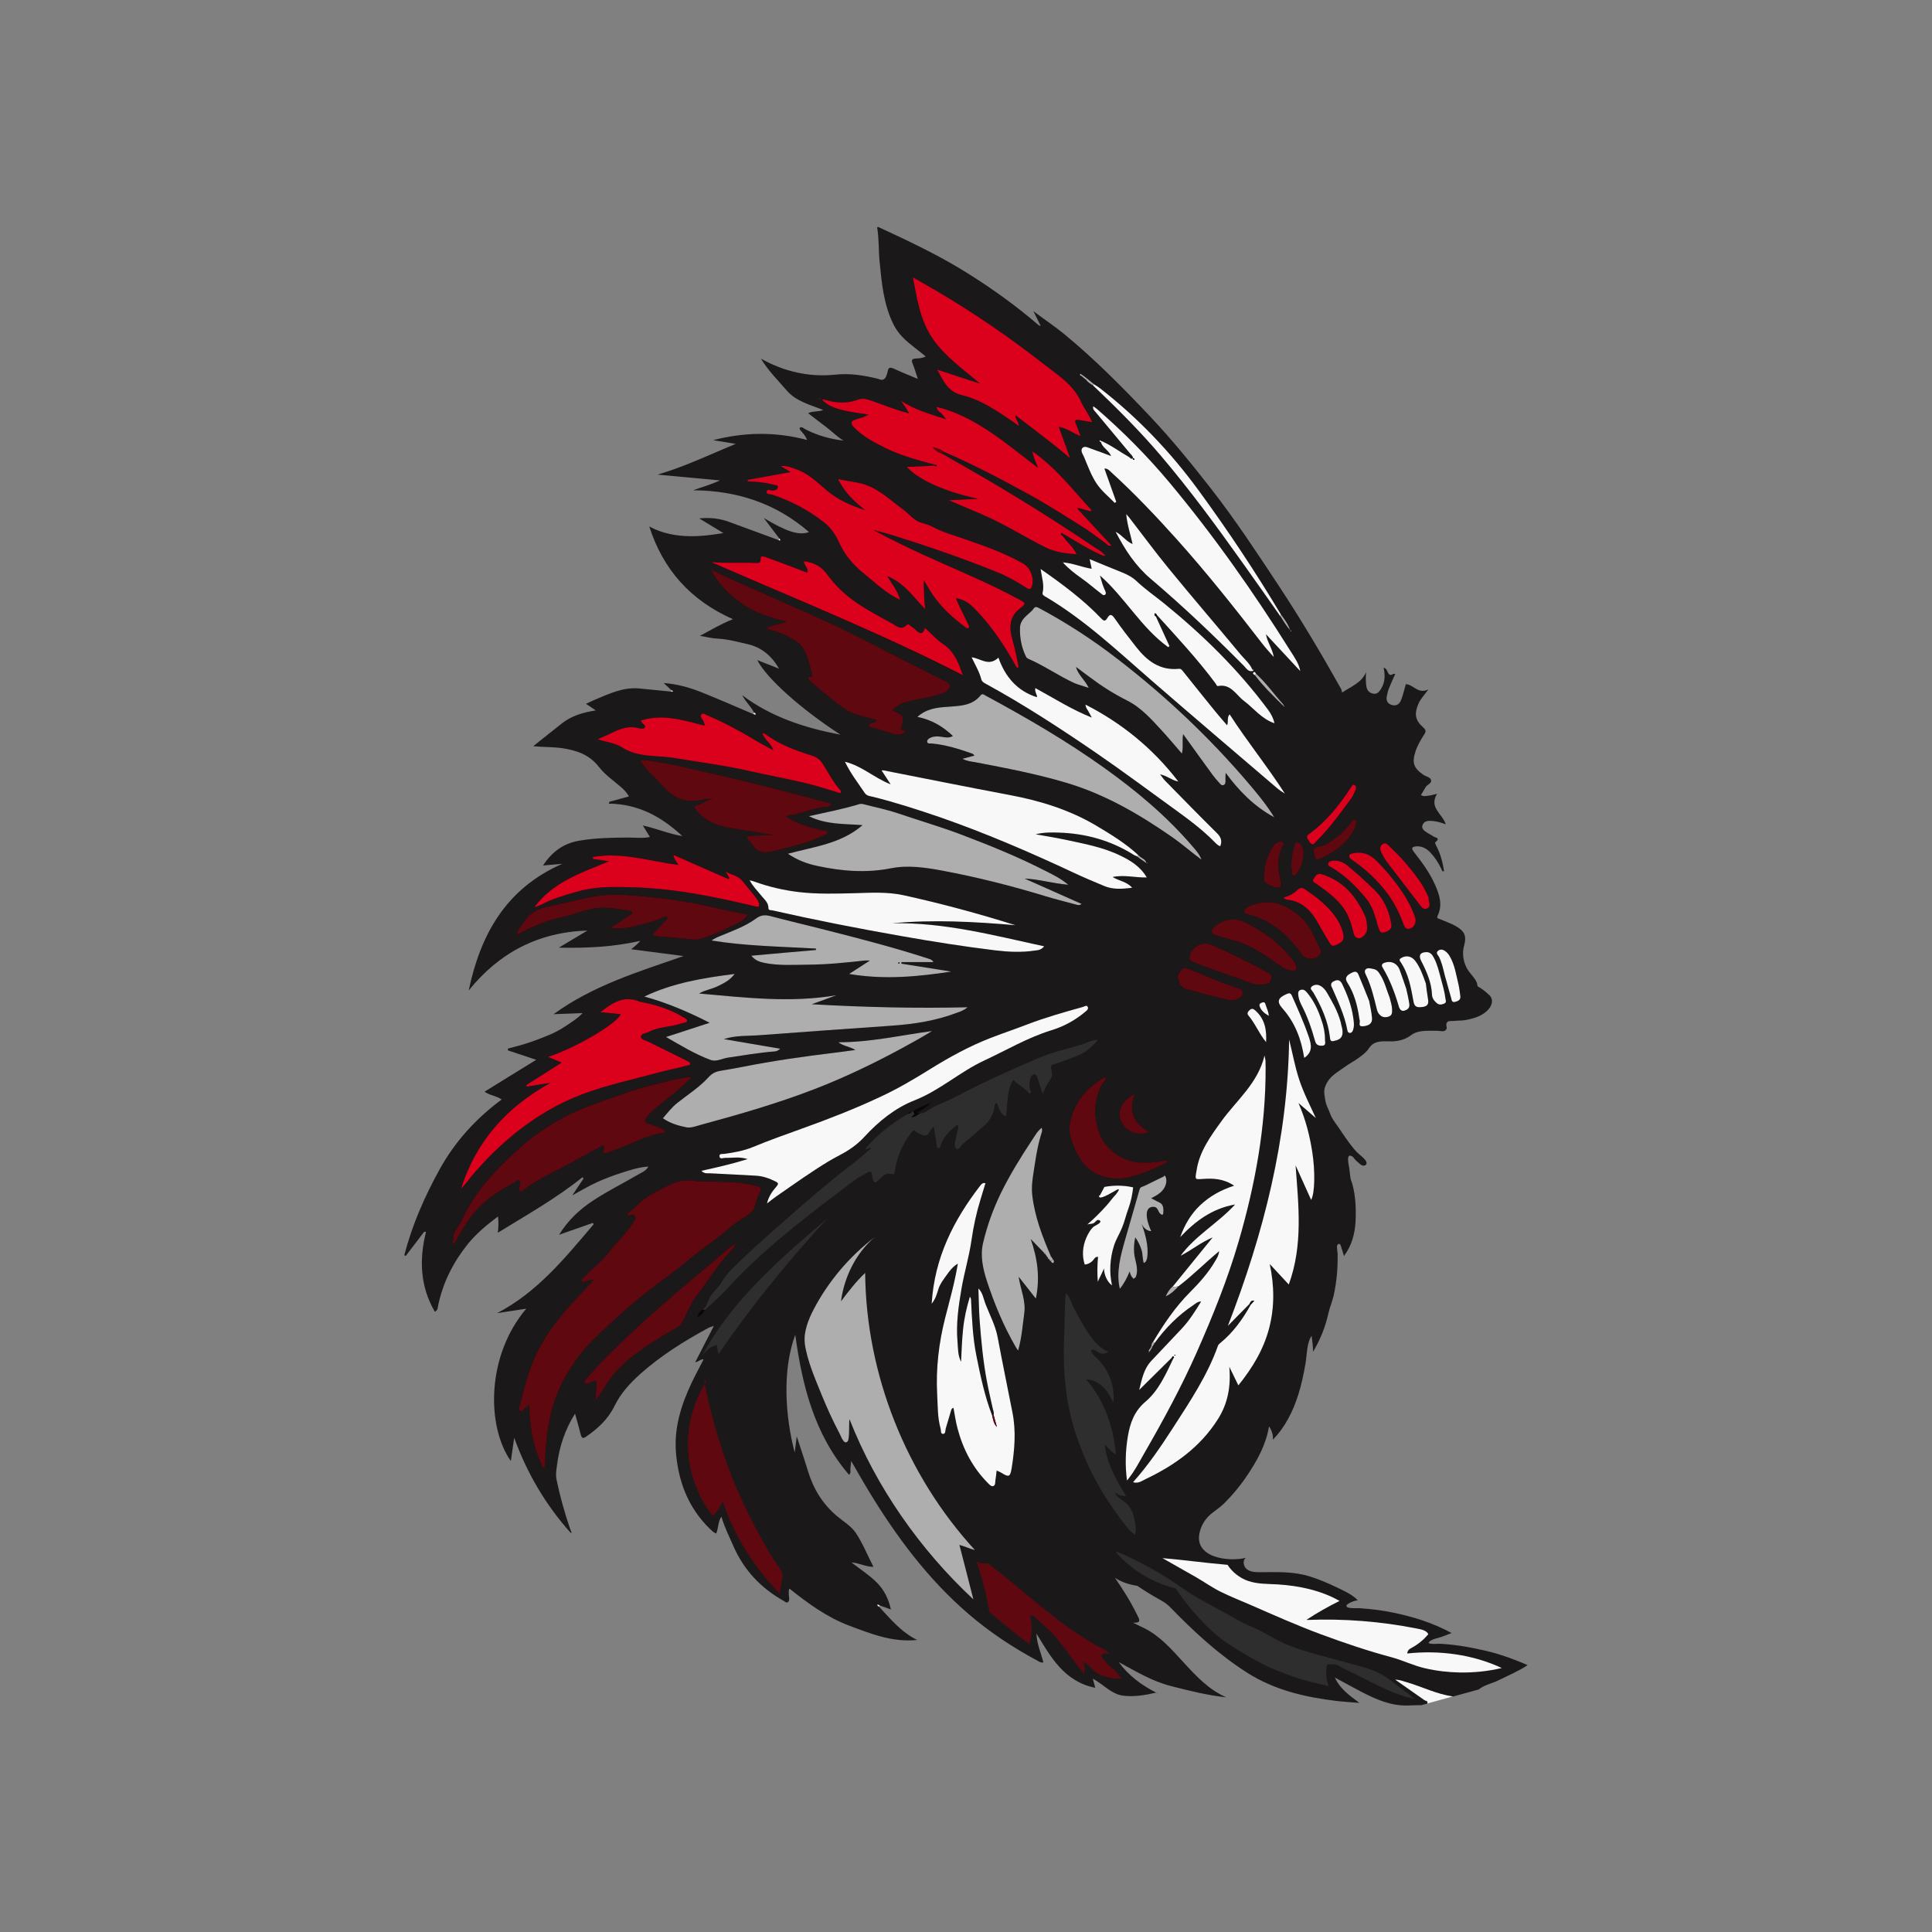 <?xml version="1.0" encoding="UTF-8"?>
<!-- Generator: Adobe Illustrator 27.2.0, SVG Export Plug-In . SVG Version: 6.00 Build 0)  -->
<svg xmlns="http://www.w3.org/2000/svg" xmlns:xlink="http://www.w3.org/1999/xlink" version="1.1" id="Layer_1" x="0px" y="0px" width="1728px" height="1728px" viewBox="0 0 1728 1728" style="enable-background:new 0 0 1728 1728;" xml:space="preserve">
<rect x="0" y="0" width="1728" height="1728" fill="#808080" stroke="none"/>
<style type="text/css">
	.st0{fill:#1A1818;}
	.st1{fill:#090807;}
	.st2{fill:#F8F8F8;}
	.st3{fill:#5F0810;}
	.st4{fill:#DB001B;}
	.st5{fill:#AEAEAE;}
	.st6{fill:#2E2E2E;}
</style>
<g>
	<path class="st0" d="M1366.3,1489.3c-8.4,5.6-17.4,9.3-26.1,13.6c-5.8,2.9-12.5,4-17.7,8.2c-7.6,2.1-15.3,4.2-22.9,6.3   c-14.6-1.9-27.8-8.8-41.8-12.8c-3.1-0.9-6.1-2.1-9.7-2.2c8.7,6.1,17.4,12.2,26,18.3c1,0.7,3.5,0.5,2.5,3c-1.7,0.5-3.5,1-5.2,1.4   c-4,0.1-8.1,0.1-12.1,0.3c-15.3,0.5-28.7-5.5-41.8-12.3c-7.7-4-15.2-8.2-23.6-12.7c4.7,10.2,12.9,15.9,22,22.7   c-7.8-0.6-14.1-1-20.2-1.7c-28.3-3.4-55.7-9.7-80.2-25.3c-25.8-16.4-47.9-37-69.1-58.8c-2.4-2.5-5.2-4.4-8.1-6   c-7.3-4-14.3-8.3-21.1-12.9c-7.1-1.1-14.1-3.3-20-7.2c7.5,10.8,14.4,21.9,20.2,33.8c1.9,3.8,3.4,6.7-4,6.4c4.1,2,7.1,3.4,10.1,4.9   c14,7,24,18.5,34.3,29.7c11.5,12.5,22.9,25.1,39,32.1c-16.9-1.8-33.2-5.9-49.6-10.1c-16.9-4.3-31.5-13.3-46.6-21.4   c8.8,12.1,20.3,20.6,33.5,27.3c-10,2.3-19.9,4-29.8,2.7c-10.3-1.4-17.3-10-26.9-15.2c0.6,2,0.9,3.2,1.2,4.4c0.4,1.3,0.7,2.6,1,3.8   c-27.6-5.6-39.8-27.4-52.6-48.6c0.3,9.3,4.1,17.3,6.2,25.9c-2.2,0.4-3.7-0.6-5.2-1.5c-22-11.8-42.7-25.5-61.7-41.8   c-36.5-31.4-64.8-69.5-89.6-110.5c-5.2-8.5-10-17.2-15.4-26.4c-0.3,2.7-0.4,4.7-0.7,6.6c-0.3,1.8,0.9,3.8-1.2,5.8   c-31-36.1-41.9-79.8-48.1-125.3c-12,32.3-8.8,74-0.5,105.4c0.7-5.8,1.2-10.2,1.8-14.5c3.4,10.5,6.9,20.6,10,30.9   c4.9,16.1,13.2,29.7,26.1,40.5c5.7,4.8,12.7,8.9,16.7,14.9c6.2,9.3,10.4,19.9,15.8,30.4c-7.2,0-13-3.6-19.6-3.9   c7.7,6,15.9,11.2,22.7,18c6.6,6.6,10.5,14.8,12.5,24c-3.4-1.2-6.8-2.5-10.3-3.7c-0.6-0.2-1.2-0.4-1.8-0.7c-0.3,1.1,0.3,1.5,1.3,1.7   c10.2,10.9,19.6,22.7,34.3,30c-22.3,2.3-41.8-5.7-61-12.9c-19.7-7.4-36.7-19.9-53.2-33c-0.3,0.8-0.6,1.3-0.6,1.8   c0,1.8-0.1,3.6,0.2,5.3c0.3,1.9,0.4,4-1,5c-1.3,0.9-2.9-0.6-4.2-1.4c-20-11.3-34.9-27.1-44.3-48.2c-3.8-8.6-8-17-11-26.9   c-3.3,5.2-2.5,10.6-4.7,15.1c-2.4-1-4-2.7-5.7-4.3c-19.5-19-28.4-42.9-30.3-69.4c-1.5-21.4,4.9-41.5,13.9-60.7   c3.4-7.2,7.3-14.2,10.9-21.4c-2.8-0.3-4.4,2.2-7.5,2.6c5.6-10.9,10.9-21.3,16.7-32.5c-2.5,0.9-3.9,1.2-5.1,1.9   c-21.4,11.6-42,24.5-60.3,40.7c-9.4,8.4-17.8,17.4-23.5,29.1c-5.6,11.5-14.8,20.1-25.3,27.3c-2.5,1.7-3.9,1.8-4.8-1.5   c-1.6-6.4-3.4-12.6-5.2-19c-9,14.3-13.9,29.3-16,45.2c-0.6,4.6-1.5,9.3-0.5,13.9c3.1,15,7.2,29.7,12.2,44.2   c0.4,1.1,1.4,2.2,0.5,3.5l0-0.1c-22.4-25-39.1-53.4-50.6-85.1c-1,6.8-2,13.7-3,20.8c-21.9-31.1-21.9-94.3,13.8-136.3   c-9.1,1.4-17.6,2.7-26.1,4c36.2-18.8,60.9-49.6,86.4-79.5c-0.3-0.4-0.5-0.8-0.8-1.2c-9.7,3.4-19.4,6.8-30.2,10.6   c8.4-13.4,18.7-22.9,30.6-30.7c13.2-8.7,27.3-15.6,40.9-23.6c2.9-1.7,6.3-2.8,8.4-6.7c-8.8,0.5-16.4,3.2-24.1,5.6   c-7.5,2.4-14.9,5.2-22.1,8.5c-7.1,3.2-13.8,7.3-21.8,11.6c3.8-5.8,6.9-10.4,10-15c-0.3-0.4-0.6-0.8-0.9-1.2   c-23.6,19-50,33.8-75.8,49.7c0.7-4.8,0.8-9.4,0.2-14.6c-10.1,7.6-19.4,15.3-27,24.7c-13,16.2-22.2,34.3-26.5,54.8   c-0.4,2.1-0.4,4.7-3,5.7c-13.1-22.5-14.1-46.5-7.9-71.4c-0.5,0-1.1-0.1-1.6-0.1c-5.5,7.2-11,14.4-16.5,21.6   c-0.4-0.2-0.8-0.4-1.3-0.6c7-27.1,18.2-52.6,31.7-77c13.7-24.7,32.4-45.3,55.4-62.3c-5-3.5-10.8-3.6-15.3-7   c15.3-9.4,30.3-18.8,46.2-28.5c-9.1-3-17.2-5.7-25.3-8.4c0-0.5,0-1-0.1-1.6c6-1.7,12.2-3.1,18.1-5.1c5.8-1.9,11.5-4.1,17.1-6.4   c5.8-2.3,11.4-5.2,16.6-8.7c5-3.4,10.3-6.5,15.1-11.6c-8.9,0.3-16.8,0.6-26,1c35.4-25.7,75.5-37.8,116.3-52   c-16.5-2.2-31.2-4.1-46.9-6.1c2.2-1.8,3.5-2.7,4.6-3.8c1.1-1,2.1-2.1,3.6-3.7c-24.2,5.5-47.9,6.6-72.9,6.1   c9.3-5.6,17.5-10.4,25.6-15.3c-43.8,1.4-78.9,19.7-106.2,53.6c10.6-50.2,33.2-91.1,83.7-113.3c-6.4,0.5-11.4,1-17.2,1.5   c8.2-12.6,18.7-19.9,32.5-22.2c14.5-2.5,29.2-2.7,43.9-2.8c6.3,0,12.7,0.9,19.2-0.5c-2.2-3.5-4.1-6.6-6.4-10.3   c12.3,2.7,23.2,7.5,35.4,9.5c-18.8-17.5-39.7-28.8-65.8-29c0.2-0.6,0.4-1.2,0.6-1.7c5.8-1.6,11.5-3.2,17.5-4.8   c-2.2-3.5-4.6-6.2-7.5-8.6c-6.7-5.7-14.1-10.9-19.4-17.7c-8.7-11.3-20.4-15-33.5-16.9c-8-1.1-16.1-0.8-25.3-1.7   c9.2-7.3,17.4-13.9,25.7-20.4c8.6-6.8,18.8-9.8,30.3-11.6c-3.4-2.3-5.8-3.9-8.8-5.9c2.9-1.3,5.2-2.5,7.6-3.5   c13-5.4,25.7-11.7,40.4-10.2c9.4,0.9,18.9,1.9,28.3,2.8c0.6,0.1,1.3,0.5,1.4-0.4c0-0.1-0.7-0.4-1-0.6c-2.2-2.1-4.5-4.1-7.2-6.7   c12.2,0.9,23,4,33.4,8.1c15.8,6.3,31.3,13.1,47,19.8c0.6,0.2,1.1,0.4,1.7,0.7c0.3-1-0.1-1.6-1.1-1.8c-2.8-5.8-7.8-10-10.8-15.9   c26.2,19.7,56.3,29.3,87.9,35.3c-34.7-22.5-66-50.2-74.4-66.7c6.7,2.7,13.1,5.2,19.5,7.7c-6.5-11.3-15.6-19.2-28.3-22   c-8.9-2-17.6-4.5-26.8-4.9c-5.1-0.2-10.2-1.6-15.7-2.5c9.5-5,18.3-10.4,29.5-14.9c-38.1-16.9-62.4-44.4-74.8-82.9   c24,13,51.3,8.2,66.3,5.9c-7-4.3-13.8-8.3-21.6-13.1c10.2-1.1,18.6,0.2,26.7,3.1c14.8,5.4,29.6,10.9,44.4,16.3   c0.4,0.2,1,0.7,1.1,0.6c0.5-0.6,0.1-1.2-0.3-1.7c-4.5-5.9-9-11.8-14.2-18.7c20.4,12.2,31.4,15.9,40.5,12.6   c-29.8-25.9-64.7-37.1-103.6-37.4c7.8-2.9,15.5-4.9,23.9-8.8c-19.3-1.8-37.6-3.5-55.8-5.2c24.4-7.1,46.8-18,70-27.5   c-6.8-1.1-13.6-2.2-20.3-3.3c27.9-7.2,55.6-7.7,84-0.2c-1.4-3.8-3.6-6-5.5-8.2c-0.7-0.9-1.6-1.9-0.8-2.8c0.7-0.8,2-0.3,3,0.3   c0.7,0.5,1.5,1,2.3,1.4c10.6,5.4,21.8,8.5,33.7,9.9c-5.8-3.4-10.3-8.2-15.5-12.1c-5.4-4-10.7-8.2-16.2-12.4c4.2-2.2,8.7-1,13.5-2.9   c-12.1-4.8-24.2-7.7-32.6-17.4c-8-9.2-16.7-17.9-23.1-28.5c20.8,11.6,43.1,16.7,66.4,14.3c13.2-1.4,25.4,0.6,37.9,3.6   c0.2,0,0.4,0,0.5,0.1c4.6,2.3,6.8,0,7.9-4.3c0.2-0.7,0.5-1.3,0.6-2.1c0.6-4.1,2.5-4.1,5.9-2.5c6.5,3.1,13.3,5.7,21.1,9   c-1.8-5.5-3-9.8-4.7-13.8c-1.4-3.3-0.2-4.2,2.7-4.4c2.9-0.2,5.9-0.2,9-1.9c-3.8-3.1-7.1-5.8-10.5-8.4c-7.2-5.6-13.9-11.5-18.2-20.1   c-8.9-17.9-10.6-37.1-12.5-56.5c-1-10.1-0.4-20.4-2.2-30.5c0.3-0.1,0.7-0.2,1-0.3c27.7,12.8,55.3,25.8,81.2,42.2   c21.6,13.6,42.3,28.5,61.6,45.1c0.6,0.5,1.3,1.1,2.5,1.2c-1.9-3.9-3.9-7.8-6.5-13.2c9.8,7.5,18.9,13.4,27.4,20.4   c27.5,22.6,52.4,47.8,76.8,73.6c19.6,20.8,37.7,43,55.3,65.6c21.4,27.5,40.6,56.7,59.8,85.8c19.8,30,38.2,60.9,55.8,92.3   c0.8,1.3,0.7,3.3,1.1,3.4c8.2-5.6,17.5-8.8,21.3-18.2c-0.3,4.4-0.3,8.2,0.2,12c0.4,3.8,2.2,6.4,6.1,7.2c3.8,0.8,5.6-1.9,7.2-4.4   c3.6-5.8,3.7-12.2,2.2-18.8c3,0.7,3.2,3.5,4.4,5.3c2.1,3,3.8-0.7,6,0.3c-1.8,4.1-3.8,8.3-5.5,12.6c-0.9,2.1-1.4,4.5-1.9,6.7   c-1.1,4.4,0.4,7.5,4.9,8.6c4.4,1,6.8-1.8,8.1-5.4c1.6-4.5,2.7-9.2,3.9-13.4c6.9,0.4,11,9.3,20.2,4.7c-3.5,5-7,8.3-8.9,12.8   c-3.9,9-3.1,14.7,4.2,21.2c2.7,2.4,2.6,3.8,0.8,6.5c-3,4.7-5.8,9.4-7.6,14.8c-3.4,10.2-1.8,15.1,7,21.1c2.3,1.6,6.3,2.1,6.9,4.8   c0.6,2.9-3.6,3.9-5,6.4c-1.2,2.3-2.7,4.5-4.1,6.9c2.7,1.7,5,0.7,7.2,0.5c2.1-0.2,4.1-0.9,7.2-1.6c-7.5,12.4,4.9,17.9,7.8,27.3   c-4.4-1.8-8.7-2.8-13-3.1c-3.2-0.2-6.4,0.3-7.7,3.6c-1.4,3.5,1.5,5.2,3.8,6.8c1.9,1.3,4.1,2.2,6,3.6c1.5,1.1,6.5,1.1,1.8,4.9   c-1,0.8,0.3,2.7,0.9,4c3.6,6.9,5.5,14.4,6.7,22.1c-1.9,0.6-2-1-2.4-2c-2.6-5.4-5.8-10.3-9.8-14.6c-3.4-3.7-7.7-6-12.9-5.6   c-2.6,0.3-5,1-2.1,4.7c7.1,9.2,14.2,18.5,18.9,29.2c4,8.9,7.3,18.2,2.6,28c-1.3,2.7,0.7,2.6,2,3.2c4.8,2.1,9.8,3.7,14.3,6.3   c7.8,4.5,9.7,8.8,7.3,17.5c-2.5,9,0.4,18.3,5,23.9c3.6,4.5,6.9,7.8,7,12.3c3.9,2.2,7.6,5,11,8.4c1.7,1.8,2.3,4.5,1.7,6.9   c-0.5,2.4-2,4.5-3.8,6.3c-3.4,3.5-7.9,5.6-12.6,7c-0.7,0.2-1.4,0.4-2.2,0.6c-3.1,0.8-6.5,1.5-9.5,1.5c-2.1,0-4.2,0.2-6.3,0.4   c-1.6,0.2-3.7-0.4-5,0.7c-0.8,0.6-1.3,1.7-1.2,2.8c0,1.1,0.6,2.2,0.3,3.3c-0.3,1.1-1.3,1.9-2.4,2.2c-1.6,0.4-3.4-0.1-5-0.2   c-2.1-0.1-4.1-0.1-6.2-0.1c-6.4,0.1-13.1,0-18.4,4.1c-3.9,3-8.7,4.6-13.5,5.2c-5.3,0.7-10.6-0.5-15.8,0.7c-1.9,0.4-3.7,1.2-5.3,2.4   c-1.5,1.2-2.4,2.6-3.5,4.1c-2.2,3.1-5.2,5.2-8.2,7.5c-4,3.1-8.4,5.1-12.4,8.1c-5,3.6-10.6,6.7-14.5,11.6c-1.7,2.2-3.2,5.1-3.9,7.7   c-0.9,3.7,0.1,7.7,0.7,11.4c0.6,3.8,2.5,6.9,3.8,10.4c1.2,3.4,3,6.6,5.2,9.5c4.3,5.9,8.1,12.1,12.5,17.9c2.1,2.8,4.3,5.6,6.7,8.1   c2.6,2.6,6.2,4.8,8.1,8c0.4,0.7,0.6,1.5,0.4,2.3c-0.3,1.1-1.5,1.7-2.7,1.7c-1.9-0.1-3.6-1.9-5-3.1c-1.2-1-2.3-2-3.2-3.2   c-0.8-1.2-1.6-2-3-2.5c-4.4-1.7-1.9,8.4-1.6,10.4c0.3,2.8,0.8,5.5,1,8.3c0.2,2.4,1.4,4.7,2,7.1c2.8,10.1,3.3,22.8,2.7,33.3   c-0.6,10.6-3.5,21.2-9.8,29.7c0.2,0.4-0.1,0.6-0.6,0.5c-0.9-2.9-1.8-5.8-2.7-8.7c-0.7-2.1-2.2-2.6-3.2-0.7   c-0.8,1.5,0.3,6.1,0.3,7.8c0.1,6-0.1,12-0.6,18c-0.6,6.4-1.5,12.7-2.9,19c-1.2,5.5-3.5,10.5-4.7,15.9c-2.7,12.2-7.3,23.9-13.8,34.6   c0-4.8-0.6-9.5-1.3-14.3c-4.5,6.9-4.1,17.4-5.5,25.2c-1.6,9.2-3.5,18.3-6.3,27.2c-4.7,15-11.9,29.5-22.9,40.6c0.6-4-1-8.7-3.4-11.9   c-2.7,16.2-10.1,29.7-19,43.1c-6.2,9.3-13.3,18-21.2,25.8c-3.8,3.8-8,6.3-12,9.7c-4.7,4-8,9.3-9.6,15.3   c-6.4,23.4,25.4,27.6,41.2,23.6c-3.4,2.3-2.3,8,1,10.4c3.3,2.4,7.7,2.5,11.7,2.5c14.9-0.1,29.7-0.8,44.1,3.7   c8.2,2.5,16.1,5.9,23.9,9.6c6.2,3,15,6.8,19.5,12.1c-0.8-1-11,2.6-10.3,5c0.6,2.4,9.9,1.7,11.8,1.8c10.2,0.7,20.3,1.9,30.3,4   c17.5,3.7,34.6,8.8,51.9,18.2c-4.1,1.5-8.3,3.5-12.5,4.5c-2.8,0.7-6.6,1.7-8.2,4.3c1.6,1.5,8.2,0.7,10.6,0.8   c3.9,0.2,7.8,0.6,11.7,1c7.6,0.9,15,2.2,22.5,3.9C1337.3,1477.9,1352,1483.1,1366.3,1489.3z"></path>
	<path class="st1" d="M797.1,1439.5C797.1,1439.5,797.1,1439.5,797.1,1439.5l0,0.2C797.1,1439.7,797.1,1439.6,797.1,1439.5z"></path>
	<path class="st1" d="M1028.4,1206.5c-0.7,0.8-1.7,1.6-0.2,2.6c-0.3,0-0.5-0.1-0.8-0.1c0,0.2,0,0.5,0.1,0.7c0.2-0.2,0.4-0.4,0.6-0.7   c0.5-0.7,0.9-1.4,1.4-2.1c0.3-0.5,0.5-1,0.8-1.4c0.2-0.2,0.4-0.4,0.4-0.7c0.7-1.2,1.4-2.4,2.1-3.6c9.5-13.4,21-24.8,34.7-33.9   c1.9-1.3,3.5-3.1,6.8-3.1c-5.3,8.7-10.5,17-17.2,24.1c-9.1,9.7-18.2,19.2-27.3,28.9c-7,7.5-8.5,16.7-10.9,26.1   c9.7-9.6,19.5-19.3,29.2-28.9c0.5,0.2,1,0.3,1.5,0.5c-6.8,14.1-13.1,28.9-25.2,39.1c-9.9,8.4-13.6,19-15.6,30.7   c-2.2,12.9-2.6,26-0.8,39.7c6.6-7.8,10.9-16.5,15.7-24.8c16.9-29.3,33-59,46.7-89.9c14.3-32.4,27.6-65.2,37.5-99.2   c14.8-50.8,24.3-102.5,24.1-155.7c0-2,0-3.9-0.1-5.9c-0.1-1.2-0.5-2.5-0.9-4.6c-5.8,24.9-25,40-38.6,58.8   c-9.8,13.6-19.8,27-22.2,44.2c-0.1,0.5-0.2,1.1-0.3,1.6c-1,6.3-1,6.3,5.5,5.8c9.5-0.6,18.9-0.4,28.4,6   c-12.1,3.9-22.1,9.7-30.5,17.6c-8.2,7.8-14,17.6-17.7,28.4c13.5-14.4,28.6-25.7,49.1-29.2c-15.4,16.8-35.6,27.7-48.8,45.9   c9.8-5,18.2-12.1,28.7-16.4c-11.9,14.6-23.7,29.2-35.6,43.8c-2.9,2.4-4.8,5.5-6.4,9c4.7-2.2,8.3-5.7,11.8-9.4   c12.3-9.4,23.1-20.6,36-31.1c-0.4,4-2.1,6.3-3.4,8.6c-6,10.3-13.8,19.2-22.2,27.6c-13.4,13.4-23.9,28.8-33.5,45   c-1.2,0.9-1.2,2.2-1.5,3.5c-0.2,0.5-0.5,0.9-0.7,1.4C1028.9,1205.6,1028.7,1206,1028.4,1206.5z"></path>
	<path class="st1" d="M966,334.8c-0.5,0.8,0.6,1.3,1.4,1.5c1.4,1.2,2.8,2.3,4.2,3.5c1.6,2.1,3.8,3.5,6.1,4.8   c21.1,20.1,41.7,40.6,60.6,62.8c25.8,30.3,49.3,62.3,72.3,94.6c11.7,16.4,23.3,32.9,34.9,49.4c2.6,4.3,5.3,8.6,8.6,12.4   c0.3,0.4,0.6,0.8,0.9,1.2c0-0.2,0.2-0.5,0.1-0.7c-0.2-0.5-0.5-0.8-1.1-0.3c-1.5-5.6-5.1-10-8.3-14.7c-22.7-38-47.2-74.8-73.3-110.5   c-25.3-34.6-54.5-65.2-88.3-91.5c-1.8-1.4-3.9-2.6-5.8-3.8c-2.1-1.7-4.1-3.3-6.2-5c-1.4-1-2.7-2-4.1-3.1   C967.2,335.2,966.7,333.7,966,334.8z"></path>
	<path class="st1" d="M1018,764.7c-11.4-10.5-24.5-18.5-37.8-26.4c-23.9-14.1-49.9-22.1-77-27.2c-37.7-7.1-75.4-14.7-113.1-22.1   c-0.3-0.1-0.7,0-1.6,0.1c2.5,3.8,4.8,7.4,8.1,12.4c-14.8-5.8-25.7-16.5-40.9-20.2c5.2,10.7,11.8,19.1,17.7,27.9   c1.9,2.8,5,2.9,7.5,3.5c20.3,5.1,40.2,11.5,60,18.3c40.8,14.2,80.4,31.3,119.5,49.6c8.9,4.2,18,8,27.1,11.8   c7.8,3.3,15.9,2.8,25.1,1.6c-4.9-5.6-11.7-6-17.5-9.6c10.5-2.2,20.3,0.7,30.6,0.4c-5.7-9.7-14.4-15.1-23.8-19.6   c-15.4-7.5-32.2-10.5-48.8-14.1c-8.5-1.8-17.1-3.2-26.8-4.9c7.7-1.9,14.3-1.7,21-1.5c23.9,0.8,46.2,7,66.6,19.8   c1,0.7,2.3,1,3.4,1.5c0.6,0.4,1.1,0.8,1.7,1.2c2.2,1.5,4.4,3,6.5,4.5c0.3,0.1,0.6,0.2,0.9,0.3c-0.1-0.2-0.2-0.4-0.3-0.7   c-0.2,0.2-0.4,0.4-0.6,0.5c-0.4-3.3-3.4-4.2-5.6-5.8C1019.2,765.8,1018.6,765.2,1018,764.7z"></path>
	<path class="st1" d="M939.9,1127.9c0.3,1.1,1.5,2.1,2,1.7c1.3-0.9,0.7-2.3-0.2-3.4c-0.4-0.6-0.8-1.2-1.1-1.8   c-0.2-0.4-0.5-0.7-0.7-1.1c-7.5-17.4-14.3-35.1-16.5-54.1c-0.7-5.9-0.2-11.9,0.7-17.7c1.9-12.4,3.5-24.8,7.2-36.9   c0.5-1.6,1.4-3.2,0.5-5.9c-4,3.2-6.2,7.4-8.7,11.1c-10.1,15.3-19.7,30.8-27.8,47.3c-6.9,14.3-12.3,29.1-15.9,44.5   c-2.8,11.7-0.1,23.4,3.5,34.5c6.7,20.3,14.9,40.1,25.7,58.7c0.5,0.9,1.1,1.7,2.1,3.2c3.3-11.4,4-22.5,5.5-33.3   c1.6-11.4-3.4-21.6-5-32.8c4.9,6.2,9.8,12.5,15.4,19.6c3.9-18.9,1.4-36-4.6-53.3c4,4.1,7.9,8.2,11.9,12.3c0,0.7,0.3,1,0.9,0.9   c0.9,1.2,1.7,2.5,2.6,3.7c-0.1,0.7,0.3,0.9,0.9,0.9c0.2,0.3,0.4,0.6,0.6,0.9C938.8,1127.7,939.2,1127.9,939.9,1127.9L939.9,1127.9z   "></path>
	<path class="st1" d="M832.6,986.3c-6.2,2.5-11.3,4.3-15.7,7.5c-0.7,0.3-1.3,0.5-2,0.8c-1.3,0-2.2,0.6-2.9,1.6   c-14.4,8.4-27.4,18.6-38.3,31.4c2,1,3.2-1.7,5.4-0.6c-5.7,4.8-11.1,9.7-16.9,14.1c-18.7,14.2-36.5,29.4-54,44.9   c-14.1,12.4-28.4,24.7-42,37.7c-7.5,7.2-15.7,14-21.1,23.4c-2.7,4.7-7.5,8.2-10.2,13.1c-2,3.7-2.8,8.1-6.3,10.9   c-2.5,1.4-4,3.5-5,7.1c3.8-1.6,5.4-4.3,7.4-6.7c6-5.8,12.4-11.1,18-17.3c19.4-21.5,41-40.5,63.5-58.6c17.1-13.8,34.7-27,52.3-40.3   c3.4-2.6,7.5-4.3,11.1-6.5c2.9-1.7,3.9-0.4,4,2.3c0.1,1.6,0.2,3.1,1,4.7c1.1,2.1,1.7,2.6,3.8,0.8c3.8-3.3,6.8-8.3,13.4-6.3   c2.2,0.7,2.2-2.4,2.5-4c2-12.1,6.7-23,14.2-32.7c1.5-1.9,2.4-3.5,4.8-1c1,1.1,2.9,1.4,4.3,2.2c3.5,1.8,6,1.1,7.7-2.6   c0.7-1.6,2.1-2.8,3.5-4.6c0.9,5.9,1.7,11.1,2.6,16.4c0.2,1.1-0.2,2.9,1.6,3c1.6,0.1,1.8-1.5,2.2-2.7c2.5-8,8.4-13.1,14.6-18.1   c1.5,1.3,0.7,2.8,0.5,4c-0.4,2.6-1.4,5.2-1.8,7.9c-0.5,3.1-2,7.5,0.1,9.1c2.9,2.2,4.5-2.4,6.5-4.1c6.8-5.5,13.4-11.3,20-17.2   c4.1-3.7,6.4-8.6,7.8-13.9c0.5-1.8,0.1-3.9,2.1-5.7c1.6,3.5,2.4,7.3,5.1,10.1c0.9,0.9,1.7,2.1,3.1,1.5c1.3-0.5,0.6-1.9,0.8-2.9   c1.2-9.7,0.2-19.9,6.1-29c4.4,4.7,10.5,7.2,14.3,12.4c2.1-1.1,1.3-2.4,0.9-3.4c-0.7-2.1-1-4.3-0.7-6.4c0.5-3,0.9-7.2,3.9-7.6   c2.7-0.3,3.2,4,4.1,6.5c1.3,3.6,2.1,7.4,3.9,11.1c1.6-5.3,4.3-9.5,7.1-13.8c1.9-2.8,1-6,0.4-8.9c-0.6-2.7,0.4-3.3,2.6-4   c6.8-2.2,13.5-4.7,20.2-7.3c7.4-2.9,13.5-7.7,19.2-14.7c-6,0.2-10.3,2.8-14.9,4.2c-13,4-26.4,6.9-38.9,12.3   c-23.2,10-46.3,20.1-68.7,31.9c-7.8,4.1-15.8,7.7-23.8,11.2c-4.4,1.9-7.7,6-12.9,6.2c-1-0.1-1.9-0.1-2.9-0.2   C824.2,992.8,828.5,990.9,832.6,986.3z"></path>
	<path class="st1" d="M1148.9,632.1c0-0.2,0.1-0.3,0-0.5c-0.3-0.5-0.6-0.5-1-0.1c0-0.5,0.2-1.2-0.1-1.5   c-8.3-9.2-15.4-19.4-24.6-27.7c-0.5-0.9-1.4-2-2.2-1c-1.1,1.3,0.4,1.9,1.3,2.5c7.6,10,16.6,18.8,25.6,27.6   C1148.3,631.7,1148.6,631.9,1148.9,632.1z"></path>
	<path class="st1" d="M1147.8,802.5c0.1,0.1,0.2,0.2,0.4,0.3c0.8,1.4,2.3,1.8,3.7,2c13.4,1.5,21.3,10.3,27.3,21.2   c3.3,5.9,6.7,11.8,10.3,17.6c1.3,2.2,2.6,2.9,5.3,1.8c6.7-2.8,8.3-5.4,6.2-12.3c-3.9-12.9-13.1-22-23.2-30.2   c-3.2-2.6-6.8-4.7-10-7.2c-2.8-2.2-5.1-2-7.5,0.5c-3.3,3.4-7.5,5.4-12,6.8C1148,802.8,1147.9,802.7,1147.8,802.5z"></path>
	<path class="st1" d="M1120.1,598.8c-2.4-5.6-7.1-9.3-10.8-13.8c-21.3-25.7-43.1-51-64.2-76.8c-12.1-14.8-23.4-30.2-35.1-45.3   c-0.6-0.8-1.3-1.5-2.7-3.1c0.9,9.7,3.7,17.7,5.7,26.8c-5.9-2.4-9-7.8-15.2-11c8.6,16.5,17.8,30.5,31.3,42   c29,24.6,56.6,50.9,83.5,78c2.2,2.2,4.1,6,8.5,4.3C1121.2,599,1120.7,598.8,1120.1,598.8z"></path>
	<path class="st1" d="M956.7,1006.5c-0.6,4.2,0.2,8.4,1.4,12.1c5.1,17.1,14.6,31.8,34.3,35c5.3,0.9,10.6,0.7,16-0.4   c12.4-2.6,23.8-7.8,35-13.5c0.4-0.2,0.6-0.8,1.2-1.8c-9.1,1.4-17.6,2.4-26.4,1.8c-14.1-1.1-30.5-11.7-35.6-28.2   c-4.4-14.1-4.3-27.4,2.5-40.6c1.3-2.5,4.3-4.1,3.8-7.5c0.3-0.4,0.7-0.7,1-1.1c-0.1-0.1-0.4-0.3-0.4-0.2c-0.4,0.3-0.7,0.7-1.1,1   C971.6,973,959.7,986.4,956.7,1006.5z"></path>
	<path class="st1" d="M1087.3,611.4c0.6,0.8,0.9,2.4,2.1,2.2c11.5-2.2,16,7.8,23.1,13.2c8.9,6.7,15.8,16.2,27.4,20.1   c-1-4.7-3.1-8.4-5.6-11.9c-26.8-36.2-58.7-67.4-93.6-95.7c-8.1-6.5-16.6-12.4-24.2-19.6c-3.7-3.5-8.1-5.8-12.8-7.7   c-9.4-3.7-18.8-7.7-29.1-11.9c0.7,3.4,1.2,5.7,1.8,8.6c-8.7-1.3-16.5-5-25.8-5.7c5.2,5.8,10.9,10.1,16.7,14.2   c6,4.2,11.5,9.1,17.3,13.5c1.1,0.8,2.2,2.3,3.7,1.3c1.4-1,0.6-2.7,0-4c-2-4.2-3.2-8.6-4.5-13.3c22.4,19.7,36.8,46.6,61,64.1   c0.4-0.3,0.8-0.6,1.2-0.9c-4.1-8.9-8.1-17.7-12.2-26.6c0.2-0.5,0.5-0.9,0.7-1.4C1052.7,569.9,1071.2,589.6,1087.3,611.4z"></path>
	<path class="st1" d="M1009.6,408.8c-8.2-4.6-15.7-10.4-24.5-14.2c-0.5-0.3-1.1-0.6-1.6-0.9c-0.3,1,0.1,1.6,1.1,1.7   c1.3,5.1,6.8,7.1,9.1,12.5c-6.2-2.3-11.7-4.5-17.4-6.4c-2.6-0.9-6-2.9-8-1.1c-2.6,2.4,0.1,5.8,1.2,8.4c3.4,8.1,6.4,16.5,11.2,23.7   c4.3,6.5,10.7,11.6,16.2,17.3c0.5-0.3,0.9-0.6,1.4-0.9c-3.5-9.8-7-19.6-10.6-29.8c2.9-0.2,4.5,1.8,6,3.2   c20.6,18.8,39.8,39,58.4,59.7c27.1,30.2,52.3,62,77.1,94.1c2.9,3.7,6.1,7.2,10,11.6c-1.4-8-5.9-13.4-7-20.4   c10.2,11,20.5,22,30.7,33c-1.2-6.8-5-12-8.4-17.4c-33-52.7-68.7-103.5-108.6-151.3c-19.9-23.8-41.7-45.7-65.1-66   c-0.9-0.8-2-1.4-3.1-2.2c-0.7,2.7,1.1,3.9,2.2,5.3c10.1,12.2,20.3,24.4,30.5,36.6c1.1,1.3,2.7,2.4,2.9,4.4l0.1-0.1   C1011.7,411.6,1010.7,409.4,1009.6,408.8z"></path>
	<path class="st1" d="M635.4,509c0.1,0.1,0.2,0.2,0.4,0.3c6.5,13.2,16.8,23.1,28.6,31.2c11.4,7.9,24.7,11.8,39.3,15.7   c-6.6,1.8-12.2,3.3-18.3,5c1.8,2.2,3.7,2.4,5.5,2.8c8,1.7,15.1,5.7,21.8,10c4.8,3.1,7.2,8.5,9.2,13.6c1.8,4.5,2.8,9.3,4,14   c0.4,1.6,2.3,4.5-2.1,4c-1.6-0.2-1,1.1-0.6,1.8c0.5,0.8,1,1.5,1.7,2.1c10.4,8.6,20.4,17.8,31.7,25.3c7,4.6,15,5.7,22.7,7.9   c1.6,0.5,3.5,0.2,4.8,1.6c-0.3,0.5-0.4,0.9-0.7,1.1c-2,1.4-6.3,0.5-6.1,3.1c0.2,2.9,4.4,2.4,6.9,3.2c4.9,1.6,9.8,3.3,14.8,4.7   c3.9,1.1,7.6,1.2,10.8-2.1c-0.3-2.3-4.7,0.6-3.6-3.5c2.9-11.8,1.9-10.5-8.1-15.4c3.2-2.9,6.2-5.6,10.4-6.9   c9.9-3.3,20.5-3.8,30.3-7.1c0.8-0.3,1.8-0.4,2.6-0.7c3.4-1.4,7.9-2.7,8.1-6.8c0.2-3.5-4.1-4.5-6.9-5.9   c-18.8-9.7-37.5-19.3-56.4-28.8c-14.7-7.4-29.3-15.1-44.2-22c-27.8-12.7-55.8-24.8-83.7-37.3c-7.6-3.4-15.2-7.1-22.8-10.7   C635.6,509.2,635.5,509.1,635.4,509z"></path>
	<path class="st1" d="M887.4,1266.1c-6.6-17.1-10.4-35.1-14-53c-3.4-16.7-4.1-33.7-4.9-50.7c0-0.9-0.4-1.7-1-2.7   c-2.9,9.5-5.1,19.1-6.1,29c-1,9.7-1.4,19.5-1.8,29.3c-3-5.7-2.7-12-3.2-18c-1.4-16,0.9-31.9,3.6-47.6c2.5-14.4,6.8-28.5,8.9-43.1   c1.8-12.6,4.5-25,8.3-37.2c1.4-4.6,2.8-9.2,4.2-13.8c-2.3-0.7-3.6,0.7-4.8,2.3c-23.7,30.8-40.8,64.2-43.3,105.5   c3.8-4.8,4.8-9.3,6.1-13.4c1.5-4.6,4.4-8.2,7.1-12c2.6-3.7,5.3-7.5,10.2-10.5c-2.8,17.1-7.3,32.7-11.3,48.4   c-5.7,22.5-8.4,45.1-7.2,68.2c0.6,10.4,0.2,20.9,3.1,31c0.5,1.7-0.3,4.8,2.3,4.7c2.3-0.1,1.8-3.1,2.3-4.9c1.6-5.1,3-10.3,4.6-15.5   c0.3-1.1,0.6-2.5,2.3-2.9c1.2,6.3,2,12.6,3.7,18.7c4.9,18.5,13.6,35,27.2,48.7c1.3,1.3,2.8,3,4.5,2.6c2.3-0.6,1.8-3.2,2.1-5.1   c0.5-2.8,0.7-5.6,1.1-8.8c1.6,0.7,3,1.2,4.1,1.9c6.7,4.2,8,4,9.3-3.8c2.7-16.7,4.1-33.4,0.7-50.3c-4.4-22.4-9-44.7-13.2-67.1   c-2-10.6-7.1-19.9-10.9-29.8c-1.8-4.6-2.3-9.8-6.3-13.8c0.4,9.5,0.4,19.1,1.1,28.6c1.4,18.3,3.1,36.5,6.5,54.5   c1.5,8.1,3.5,16.2,5.2,24.2c0.4,1.9,1.4,3.8,0.8,5.8C888.2,1265.8,887.8,1265.9,887.4,1266.1z"></path>
	<path class="st1" d="M1118.9,1166.6c-7.3,13.1-15.9,25.2-27.6,34.7c-0.9,0.7-1.6,1.4-2,2.5c-9.5,26.7-25.2,50-40.4,73.6   c-10.8,16.7-22,33.2-35.5,48.3c4.6,1.5,7.9-1.2,11.3-2.8c26.1-12.4,49-28.8,64.7-53.7c8.7-13.8,11.7-29.1,10.1-46.7   c1.7,3.5,2.9,5.8,4,8.2c1.2,2.5,2.5,5.1,4.1,8.4c12.6-15.6,22.5-32,27.5-51c5-19,4.7-38.1,0.6-57.5c5.5,6,11.1,11.9,17,18.3   c12.9-35.3,8.7-70.9,6.1-106.5c4.6,10.2,9.3,20.5,13.9,30.8c3.4-6.1,3.7-25.6,1-43c-2.3-14.5-5.8-28.7-12.3-43.6   c5.9,5.1,10.7,9.3,15.5,13.4c-5.2-11.4-10.9-22.4-14.8-34.2c-3.9-11.7-6-23.9-9.1-36.1c-1.2,89-22.8,173.6-54.8,256.2   c6.5-6.6,13-13.3,19.6-19.9C1118.1,1166.2,1118.5,1166.4,1118.9,1166.6z"></path>
	<path class="st1" d="M811.2,417.4c7.7,8.9,28.2,20.9,63.7,28.5c-8.3,0.4-16.5,0.8-26.2,1.3c10.5,4.5,19.8,8.5,29.1,12.4   c19.9,8.4,38.1,20.1,57.3,29.7c8.7,4.3,18.3,5.6,27.9,6.2c0.1,0.1,0.2,0.2,0.3,0.4c0.1-0.2,0.1-0.3,0.2-0.5c-0.1,0-0.3,0.1-0.4,0.1   c-2.8-6.3-8.2-10.6-12.1-16c-0.7-0.9-2.3-1.3-1.7-3.3c12.7,7.2,24.8,15.4,38.3,20.9c0.4,0.1,1.1,0.2,1.1,0.1   c0.2-0.7-0.3-0.7-0.7-0.7c-2.3-3.1-5.8-4.7-8.9-6.8c-35.6-24-71.9-46.7-109.1-68.1c-8.8-5.1-17.7-10.2-26.5-15.2   c-0.3-0.8-0.4-1.7,0.4-2.3c26.4,11.3,51.8,24.7,76.9,38.5c16.4,9,32,19.1,47.9,29c7.1,4.4,13.7,9.8,20.5,14.7   c1.3,1,2.4,2.8,4.9,1.7c-10.2-11-20.3-21.9-30.4-32.8c0.2-0.3,0.3-0.6,0.5-0.9c3.7,1.1,7.5,2.2,11.2,3.2c0.3-0.4,0.6-0.8,0.9-1.1   c-16.7-18-31.7-37.8-52.9-52.6c0.8,5.4,3,9.3,5,14.7c-28.8-21.6-54.9-45.6-90.6-54.5c0.1,3.6,2.7,4.3,4.1,5.9   c1.4,1.6,2.9,3.2,4.2,5.2c-13.6-4.6-27.5-8.1-39.9-16.4c1.5,3.6,4.7,6.2,5.9,10c-0.1,0.2-0.3,0.5-0.4,0.7   c-11.6-2.9-22.7-7.7-34-11.5c-3.7-1.2-6.9-1.7-10.8-0.2c-8.8,3.3-17.9,3-27,0.5c-1.2-0.3-2.4-0.6-3.6-0.9c-0.3-0.1-0.6,0.2-0.9,0.4   c6.4,6.9,15.8,9.9,41.3,13.1c-3.5,2.7-7.5,3.1-11.1,4.4c-4.8,1.8-5.3,3.4-1.7,7.2c8,8.3,18.1,13.5,28.2,18.5   c14,6.9,29.1,10.8,44.1,14.9c-0.1,0.3-0.2,0.5-0.3,0.8C827.8,416.7,819.6,417,811.2,417.4z"></path>
	<path class="st1" d="M485.8,1312.9c2.6-1.4,1.6-3,1.7-4.3c0.7-22.6,3.1-44.6,12.5-65.8c8.1-18.2,19.1-33.7,33.4-47.3   c15.7-14.9,31.6-29.5,48.7-42.7c10.9-8.4,22.3-16.2,32.8-25.1c12.2-10.4,25.9-18.9,37.9-29.7c5.2-4.7,11.7-8,17.4-12.3   c2.6-1.9,4.3-4.1,5.1-7.2c0.9-3.3,1.7-6.7,3.2-9.7c3.2-6.6,3.4-6.7-3.7-8.5c-14.7-3.8-29.8-3-44.7-3.7c-2.8-0.1-5.8,0.3-8.5-0.3   c-14.9-3.1-26.2,5.5-38.3,11.5c-8.9,4.4-15,12.3-22.6,18.3c0.5,0.6,0.7,1,1,1c2.2,0.3,5.2-1.5,6.4,0.8c1,2-1.1,4.2-2.3,6.2   c-5.7,9.4-14.3,16.5-20.7,25.3c-6.4,8.8-15.5,14.8-22.5,22.9c-1,1.1-3.3,2-2.2,3.7c1,1.6,2.9,0,4.4-0.3c1.7-0.3,3.4-0.7,6.7-1.5   c-4.9,5.3-8.8,9.6-12.7,13.7c-15.3,16.2-29.7,33.1-39.2,53.4c-6.9,14.7-10.9,30.3-14.7,46c-0.4,1.5-1.8,3.6,0.6,4.8   c2.2,1,2.5-1.4,3.7-2.3c1.1-0.9,2.2-1.8,4.1-3.4C473.7,1276.9,477,1295.4,485.8,1312.9z"></path>
	<path class="st1" d="M874.3,547c13.7,14.4,24.5,31,34.2,48.3c0.4,0.7,0.9,1.4,1.2,2c1.4-0.2,1.5-0.9,1.3-1.6   c-1.6-7.5-2.9-15.2-5.1-22.5c-3.4-11.5-3.6-21.5,7.2-29.6c4.9-3.7,4.3-4.3-1.4-7.4c-27.7-15.1-56.9-26.8-85.5-39.9   c-15.3-7-30.3-14.4-45.2-22.4c5.7,1.6,11.5,2.9,17.1,4.7c31.4,9.8,62.5,20.5,93,32.8c9.3,3.7,18.2,8.6,26.6,14.1   c3.5,2.3,4.8,1.6,5.7-2.3c1.6-7-1.9-15.6-8.1-19.1c-16.6-9.5-34.5-15.7-52.5-22c-9.2-3.3-18.8-5.7-27.5-10.4c-3.5-1.9-7.2-3-11-4.1   c-6.8-1.9-10.9-7.9-16.3-11.8c-11.2-8.2-21.2-18.1-34.9-22.6c-7.3-2.4-15-2.6-23.4-4.8c5.7,12.1,14.6,20.2,24.2,27.9   c-12.6-4.1-24.6-9.3-34.7-18c-8.7-7.5-17-15.5-28.3-19.1c-4-1.3-7.8-3-12.5-2.2c2.7,1.6,5.3,3.1,8.9,5.2c-13.3,2.4-25.9,4.7-38.5,7   c0,0.4,0.1,0.9,0.1,1.3c7.8,0.3,15.5,1,23,3c1.6,0.4,4.3,0,3.9,2.5c-0.3,1.9-2.5,2.7-4.7,2.8c-1.9,0.1-5-2-5.3,1   c-0.3,2.7,3.3,2.1,5.2,2.7c17,5.7,32.5,13.9,46.5,25c5.9,4.7,10,10.8,13,17.5c5.1,11.4,12.9,20.5,22.5,28.2   c10.2,8.1,19.4,17.4,32.2,23.3c-2.2-7.9-6.9-13.7-11.5-21.2c15.7,6.3,23.5,19.1,33.9,29.5c-1.1-8.6-1-17.2-1.4-26   c2.8,4.3,5.2,8.8,8.1,13.1c7.9,11.5,18,20.7,29.1,29c0.9,0.7,1.9,1.5,2.9,0.7c1.2-1,0.2-2.3-0.3-3.4c-2.7-5.6-5.5-11.2-8.2-16.9   c-0.8-1.7-1.4-3.6-2.5-6.2C864.2,536.3,869.3,541.7,874.3,547z"></path>
	<path class="st1" d="M908.3,371.4c16.3,12.7,32.5,24.5,48.8,38.4c-3.5-9.8-6.7-18.5-10.1-28.1c7.5,1.5,12.7,5.8,19.5,8.4   c-1.6-4.2-2.8-7.8-4.3-11.3c-1.4-3.3-0.1-3.8,2.8-3.2c3.7,0.7,7.4,1.2,11.8,2c-2.7-6.9-7.2-12.3-10-18.5   c-7-15.3-20.9-23.8-33.3-33.5c-30.6-24-62.7-45.9-96.3-65.7c-6.4-3.8-13-7.4-20.7-11.8c3.8,20.3,6.9,39.6,18.3,55.7   c11.1,15.7,27.1,26.7,41.7,39.3c-12.4-4-24.8-8.1-38.3-12.5c5.7,10.4,9.6,19.8,22.1,22.8c17.1,4.1,31.6,14.2,46,24   c1.5,1,2.9,2,4.8,3.4C911.3,377.1,908,375.3,908.3,371.4z"></path>
	<path class="st1" d="M731,774.5c21.8,4.7,43.7,6.5,65.9,2.1c15.4-3,30.8-0.7,45.9,2.1c31,5.8,61.5,13.5,91.7,22.7   c9.4,2.9,19,5.2,28.5,7.8c1.4,0.4,2.8,0.6,4.4-0.7c-17.1-7.6-34-15.2-51-22.7c12.9,0.5,25.1,4.4,39,5.5c-6.5-5.5-13.1-8.7-19.6-12   c-24.9-12.8-50.8-23.3-77-33.2c-18.4-6.9-37.2-12.4-55.8-18.7c-10.1-3.4-20.6-5.5-31-8.2c-1.3-0.3-2.4-0.3-3.7,0.1   c-14.3,4.3-28.9,7.2-44.8,10.7c15.6,7.7,31.4,6.7,48,8c-19.4,16.8-43.1,19.2-66.6,25.6C713.6,769.5,722.1,772.6,731,774.5z"></path>
	<path class="st1" d="M595.7,927.5c13.4,7.7,26,15.4,39.8,20.5c5.1,1.9,10.2-1.2,15.3-2c14-2.1,28-4.5,42.1-5.6   c1.6-0.1,3.1-0.8,4.9-2.4c-16.8-2.9-33.6-5.7-50.4-8.6c10.5-3.5,21.2-2.7,31.7-3.5c39.4-3,78.8-5.7,118.2-8.5   c20.1-1.4,39.9-4.4,58.8-11.7c1-0.4,2.1-0.6,3.1-1.1c2.1-0.9,4.2-2,6.2-3.7c-46,1.1-91.9,0-139.4-2.7c8.5-3.1,15.4-5.6,22.3-8.1   c-41.2,7.1-82.1,2.1-123.1-1.5c5.4-3.2,11.5-3.9,16.9-6.6c5.2-2.6,10.4-4.9,15-10.9c-28.6,3.6-55.4,8.1-80.8,20.2   c20,5.7,38.9,13.5,58.3,23.6C620.9,919.3,608.3,923.4,595.7,927.5z"></path>
	<path class="st1" d="M627.4,1047.2c2.9,2.9,5.4,2.1,7.6,2.2c13.9,0.8,27.9,1.3,41.8,2.2c5.9,0.4,11.5,2.4,16.9,5.1   c2.5,1.3,3,2,0.9,4.5c-3.4,4-6.8,8.2-8.5,15.2c3.6-2.8,5.9-4.6,8.3-6.3c15.6-10.8,31-21.9,47.3-31.7c3.1-1.8,6.2-3.5,9.4-5.2   c8.3-4.3,15.7-9.4,22.2-16.5c12.7-13.8,27.5-25.8,44.9-32.6c22.6-8.9,40.5-25.5,62.3-35.6c19.8-9.2,38.6-20.4,59.6-26.9   c11.2-3.4,21.5-8.9,30.6-16.6c1.5-1.2,3.2-2.5,2.3-4.4c-0.9-2-2.9-0.4-4.3,0c-16.9,4.7-33.8,9.5-50.2,15.8   c-10.9,4.2-22,7.9-32.8,12.1c-18.7,7.3-36.2,16.9-53.3,27.5c-14.6,9.1-29.5,17.9-45.3,25.2c-22.6,10.6-45.7,19.6-69.1,28   c-14.9,5.4-30,10.7-44.7,16.8c-8,3.3-16.5,4.8-25.1,6c-1.8,0.3-4.9-0.5-4.6,2.2c0.3,3,3.3,1.4,5.2,1.4c6.2,0.2,12.4-1.2,20.1,1.1   C654.4,1041.2,641.2,1044.1,627.4,1047.2z"></path>
	<path class="st1" d="M852.3,658.4c-3.7,2.1-7,1.2-10.3,0.7c-3.2-0.5-6.4-0.6-9.4,0.7c-1.7,0.7-3.6,1.9-3.3,3.8   c0.3,2.1,2.6,1.3,4.1,1.5c11.9,1.1,23.2,4.5,34.3,8.4c1.3,0.5,2.8,0.6,3.8,2.4c-3.3,0.9-6.4,1.8-10.6,2.9c4.2,2.2,7.8,2.4,11.2,3   c27.6,5.3,55.2,10.5,82.2,18.6c34.3,10.3,64.7,28,93.9,48.3c9.1,6.3,17.4,13.7,26.4,20.3c-1.7-4.7-4.9-8.4-8.1-12   c-23.2-27.1-50.4-49.8-79.3-70.4c-33.6-24-69.3-44.7-105.6-64.3c-1.5-0.8-2.9-2.3-4.6-0.2c-7.7,9.5-18.8,9.3-29.5,10.2   c-9.5,0.8-18.9,1.8-27,9.2C833.3,643.9,843.2,649.8,852.3,658.4z"></path>
	<path class="st1" d="M555.2,907.1c-3.5,8.5-40.2,30.1-65.1,38.2c4,1.7,7.7,3.2,12.3,5.1c-10.9,6.9-21.3,13.5-31.7,20.1   c0.2,0.5,0.3,0.9,0.5,1.4c7.2-1.2,14.3-2.4,21.5-3.6c-39,21.5-66.9,52-80.3,94.9c4.8-4.8,8.5-10.6,13.1-15.7   c10.7-12,22.2-23.4,34.7-33.5c18.2-14.7,38.3-26.9,60.4-35.2c22.7-8.6,46.4-13.5,69.7-19.9c7.7-2.1,15.7-3.5,23.5-5.7   c1.3-0.4,3.4,0,3.4-1.8c0.1-1.4-1.7-2.1-3-2.7c-11.2-5.6-22.5-11-33.7-16.7c-2.6-1.3-7.1-2.1-7.2-4.6c-0.1-3.2,4.6-3.1,7.1-4.5   c6.1-3.3,13-4,19.7-5.2c3.7-0.6,7.3-1.8,11-2.8c1.3-0.4,3.3-0.2,3.4-2c0.1-1.5-1.8-2.1-2.9-2.8c-10.9-6.9-22.9-10.7-35.4-13.4   c-1.4-0.3-2.9-0.3-4.2-0.8c-13.7-5.9-24,0.7-34.8,9.4C543.9,906,549.5,906.6,555.2,907.1z"></path>
	<path class="st1" d="M962.4,596.5c4.1,3,8.1,6,12.2,9.1c10.5,7.9,21.4,14.9,33.2,20.8c12.7,6.3,22.1,17,31.6,27.3   c5.9,6.4,11.5,13.2,17.7,20.3c1.5-6,0-11.5,1.1-17.4c8.9,12.3,17.4,24.2,26.1,36.1c2,2.7,4.2,5.3,6.5,7.8c0.9,1,2,2.4,3.7,1.6   c1.5-0.7,1.6-2.3,1.6-3.7c0-2.1-0.2-4.3,0.2-7.1c11.7,15.8,25,29.7,43.4,39.7c-7-11.4-15-21-23-30.4   c-34.9-41-73.9-77.8-116.5-110.7c-22.3-17.3-45.9-32.7-70.8-46c-2.3-1.3-3.8-1.5-5.3,0.9c-0.5,0.9-1.4,1.6-2.2,2.4   c-4.2,4-9.3,7.2-9.6,14.2c-0.3,9.2,1.4,17.8,5.4,26c0.4,0.9,1.5,1.6,2.4,2c14.2,6.2,26.9,15.2,40.9,21.6c3.8,1.7,7.9,2.8,12.9,4.5   C970.3,607.9,964.2,603.7,962.4,596.5z"></path>
	<path class="st1" d="M614,1008.3c4.4,0.8,9.5-1.4,14.1-2.6c34-9.2,67.8-19,100.7-31.7c26.7-10.3,52.4-22.7,77.6-36.3   c9.1-4.9,18.2-10,27.2-15.5c-27.6,3.6-54.8,10.1-83.8,10c4.8,3.6,9.9,3.7,15.3,6.9c-7.3,1-13.1,1.8-18.8,2.5   c-27.5,3.3-54.9,7.2-82.1,12.6c-6.7,1.3-13.4,2.5-20.1,3.6c-4.2,0.7-7.4,2.4-10.4,5.7c-8.1,8.9-18.3,15.4-27.7,22.8   c-5.1,4-9,9-13.2,14C599.4,1004.7,606.8,1006.9,614,1008.3z"></path>
	<path class="st1" d="M598.9,966.4c-12.9,3.3-25.9,6.2-38.4,10.7c-13.4,4.9-27,9.1-40.2,14.6c-22,9.2-41.5,21.8-58.6,37.7   c-16.6,15.4-32.6,31.5-43.7,51.9c-3.8,7-6.9,14.4-11.5,21c-1.7,2.4-0.3,6-2,8.7c-0.1,0.2,0.4,1,0.8,1.1c1,0.2,1.6-0.3,2-1.3   c2.6-5.6,6-10.8,9.3-16c9.2-14.9,22.2-25.4,37.2-33.8c2.5-1.4,4.9-3,7.4-4.3c1-0.5,2-2.1,3.3-0.9c1,0.9,0.9,2.3,0.5,3.6   c-0.1,0.3-0.2,0.7-0.2,1.1c0,1.6-1.9,3.7,0.3,4.8c1.6,0.8,2.9-0.9,4.2-1.9c10.4-7.9,22.2-13.4,33.7-19.4   c9.8-5.1,19.4-10.6,29.1-15.9c1.4-0.8,2.9-1.4,4.3-2.2c2.9-1.7,4.9-2.5,3.5,2.4c-1.2,4,1.7,3.2,3.7,2.4c7.4-2.7,14.8-5.3,22-8.6   c8.5-3.9,17.2-7.1,26.4-8.9c1-0.2,2.4,0.5,2.7-1c0.3-1.6-1-2.2-2.2-2.7c-4-1.6-7.9-3.3-12.1-4.4c-4-1.1-3.9-2.9-2-5.7   c3.8-5.6,9.3-9.3,14.4-13.6c8-6.6,16.5-12.6,23.5-20.2c0.7-0.7,1.6-1.3,1.5-3.1C611.4,964,605.1,964.9,598.9,966.4z"></path>
	<path class="st1" d="M797.9,825.8c36.8-3.5,73.5-1.4,110.2,1.7c-33.1-10.4-66.4-19.4-100.1-26.8c-14.6-3.2-29.5-2.2-44.3-1.8   c-16.4,0.4-32.8,0.9-49.1-1c-13.7-1.6-27-4.7-40-9.4c-1.1-0.4-2.3-0.7-4.2-1.2c2.8,5.5,6.8,9.2,10,13.3c2.8,3.6,6.8,6.4,6.8,11.7   c0,2.1,2.1,1.7,3.3,1.9c38.5,8.7,77.2,16.3,116,23.1c27.8,4.9,55.6,9.3,83.6,12.7c11.7,1.4,23.5,2,35.2,0.2   c2.8-0.4,5.8-0.6,8.4-3.9C888.6,836.6,844.3,824.8,797.9,825.8z"></path>
	<path class="st1" d="M691.6,671c-6.3-3.5-12.4-6.6-18.3-10.2c-12.9-7.8-26.2-14.8-40-20.7c-1.9-0.8-4.4-2.8-5.9-1.3   c-1.9,1.9,0.6,4.1,1.7,6.1c0.5,0.9,0.7,2,1.4,4.2c-19.3-4.9-37.9-10.9-57.2-4.7c0.3,3,5,4,3.3,6.4c-1.2,1.8-4.7,0.6-7.1,0.1   c-9.7-2-17.7,2.4-25.9,6.3c-2.5,1.2-5.1,2.2-9.1,4c8,2.7,15.6,3.2,21.6,7.1c14.8,9.7,32,7,48.1,9.8c21.7,3.7,43.6,6.4,65.1,11.3   c16.9,3.8,33.9,7,50.8,10.9c9.7,2.3,19.2,5.5,28.8,8.3c1,0.3,2,1.3,2.9,0.3c1.1-1.1,0-1.9-0.7-2.7c-6-6.9-10.2-15-15-22.7   c-2.4-3.8-5.3-6.2-9.7-7.6c-14.9-4.6-29.5-10.1-42.2-19.5c-0.4-0.3-1-0.2-2.5-0.6C684.2,662,690,665,691.6,671z"></path>
	<path class="st1" d="M623,720.4c-2.5,0.6-1.9,2.3-0.5,4c7.3,9.1,17.1,13.7,28.3,15.7c13.6,2.4,27.3,4.4,41.2,6.7   c-6.4,0.2-12.7,0.5-19.1,0.7c-1.6,0.1-3.5-0.7-4.4,1.1c-0.9,1.9,0.9,2.7,2,3.8c1.1,1.1,2,2.5,2.9,3.8c5.8,8.5,14,6.2,21.7,4.3   c14.4-3.7,29-6.9,42.4-13.7c1.1-0.5,2.8-0.5,2.7-2.1c-0.1-1.9-2-1.8-3.3-2c-11.9-1.8-23-5.9-33.9-12.2c2.4-2.4,5.3-1.3,7.7-1.9   c9.5-2.5,18.7-6.2,28.7-7c1.3-0.1,3.4-0.1,3.6-1.7c0.2-2.2-2.2-1.8-3.6-2.2c-20.7-5.4-41.4-11.1-62.1-16.2   c-24.3-6-48.7-11.6-73.1-17.1c-7.8-1.8-15.8-2.8-23.7-4.1c-2.4-0.4-4.9-1-7.6,0c4.6,8.5,12.2,14.2,18.4,21.2c1.9,2.1,3.9,4,6,6   c8.7,8.5,19.4,10,30.7,7.9c3.4-0.6,6.7-0.7,10.2-0.8C632.6,714.9,628.4,719,623,720.4z"></path>
	<path class="st1" d="M869,587.9c3.2,6.7,6.9,12.8,8.7,19.7c0.6,2.2,2.3,3,4,4c33.9,18.5,66.2,39.6,98.1,61.4   c23.5,16.1,46.4,33.2,69.5,49.9c12.9,9.3,25.8,18.8,37,30.2c1.5,1.5,2.9,3.1,5.1,3.8c1.9-4.8,0.6-8.3-3-11.8   c-15.6-15.4-31-31.2-46.4-46.9c-1.3-1.3-2.3-2.9-4.4-5.6c6.4,1.3,10.4,5.3,16.3,6.4c-22.7-29.6-50.4-52.1-83-68.8   c0,2.3,1.3,4,2.4,5.7c1,1.7,1.9,3.4,3.2,5.9c-18.1-7.2-33.8-17.3-50.5-26.4c-0.8,3.8,1.9,5.8,1.4,8.2   c-17.8-5.4-28.5-18.3-34.5-35.2C884.3,596.5,876.9,588.9,869,587.9z"></path>
	<path class="st1" d="M806.3,861.9c0-0.5,0.1-0.9,0.1-1.4c9.3,0,18.6,0,28.6,0c-1.6-2.5-3.5-2.7-5.2-3.3   c-30.1-9.8-60.8-17.7-91.5-25.5c-16.5-4.2-33-8.1-49.4-12.4c-4.5-1.2-8.2-1-12.4,2.1c-10,7.4-21.9,11.3-33.2,16.2   c-2.3,1-4.6,2-6.8,3.6c30.9,5,62.2,5.3,93.4,7.2c0,0.4,0,0.9,0,1.3c-19,1.7-38,3.4-57.8,5.1c3.5,4.2,7.4,5.5,11.6,6.4   c13.1,2.7,26.3,1.7,39.6,1.6c16.8-0.2,33.5-1.9,50.3-3.7c1.2-0.1,2.5,0,4.6,0c-6.3,4-11.8,7.6-18.6,12c31.6,5.4,61.6,2.5,91.5-2   C836.1,866.7,821.2,864.3,806.3,861.9z"></path>
	<path class="st1" d="M843.6,576.1c-5.8-3.9-10.7-9.4-16.3-14.5c-2,6.8-5,5.1-8.5,1.6c-1.3-1.4-3.1-2.4-4.6-3.6   c-0.8-0.6-2.1-1.8-2.8-1c-5.3,6.1-10.2,0.7-14.1-1.3c-10.7-5.8-21.4-11.5-31.5-18.4c-10-6.9-18.8-15.2-25.8-24.9   c-5.4-7.5-12.1-11-21-12c0.1,3.7,4.1,6,3.3,10.3c-8.4-3.2-16.7-6.4-25-9.5c-4.3-1.6-8.7-3.2-13.1-4.7c-2-0.7-4.1-1.3-3.9,2.1   c0.2,3.6-1.7,3.4-4.5,3.3c-13.1-0.6-26.3,0.5-39.8-0.8c74.9,33.1,150.8,63.5,225.1,101.5C857.1,592.2,853.2,582.6,843.6,576.1z"></path>
	<path class="st1" d="M932.5,530.3c-0.5,1.9,1.9,3,3.3,3.8c34.7,20.6,63.9,48.3,94.2,74.6c37,32.1,74.4,63.9,111.7,95.8   c2.3,2,4.8,3.7,7.5,5.3c-15.5-24.2-33.7-46.5-49.4-70.9c-2.7,3-0.8,6.3-2.3,9.8c-3.7-4.3-7.1-8.2-10.4-12.2   c-9.9-12.2-19.7-24.4-29.5-36.7c-0.9-1.1-1.8-1.8-3.2-1.6c-16.9,1.7-28.5-7.1-38.2-19.5c-6.6-8.4-13.2-16.9-19.3-25.7   c-2.6-3.8-4.3-3.9-6.4-0.4c-1.9,3.2-3,3.2-5.7,0.4c-16-16.4-34.2-30.1-54.2-43.9C931.9,516.9,934.3,523.4,932.5,530.3z"></path>
	<path class="st1" d="M544.8,770.3c-25,10.4-49.8,18.3-66.8,41c5.5-1.3,9.2-3.9,13.2-5.6c8.8-3.6,18-6.3,27.2-8.8   c16.5-4.4,33.4-3.7,50.1-3.2c31.6,1,62.6,6.8,93.4,13.8c4.7,1.1,9.4,2.1,14.1,3.3c2.8,0.7,3.6-0.2,2.8-3c-0.6-2.2-1.9-3.9-3.2-5.6   c-3.9-4.9-7.9-9.7-11.9-14.6c-3.8-4.6-10-5-14.7-8.2c1.1,1.9,2.2,3.9,3.3,5.8c-0.2,0.4-0.4,0.7-0.7,1.1   c-16.2-7.1-32.4-14.2-49.2-21.6c0.3,4,2.9,5.7,4.4,8.9c-25.8-3.3-50.7-11.7-76.5-7.1c0,0.5,0,1,0,1.5   C534.6,768.8,538.9,769.5,544.8,770.3z"></path>
	<path class="st1" d="M610.1,806c-17.5-2.7-35.1-4.6-52.7-5.7c-12.6-0.8-25.2,0.9-37.7,3.9c-9.5,2.3-19.2,4.3-28.7,6.4   c-8.8,1.9-17.5,5.6-22.5,14.2c-2.1,3.5-5.4,6.3-6.7,11.5c4.9-2.3,9.1-4.8,13.4-6.7c8.8-3.8,17.7-7.4,27.2-9.2   c9.1-1.7,17.6-5.6,26.8-7.5c11.7-2.4,22.8,0.1,34.1,1.7c1,0.1,2.3,0.3,2.3,1.8c0,1.1-1,1.3-1.8,1.8c-6.1,3.7-11.6,8.3-18,11.6   c6.2,1.1,12.3,0.8,18.2-0.6c10.1-2.5,20.4-4.4,29.8-8.9c0.9-0.4,2.1-1.2,2.8,0.1c0.6,1.1-0.5,1.9-1.2,2.7   c-3.3,3.5-6.6,7.1-9.8,10.7c-0.6,0.7-2.1,1.5-1.2,2.6c0.5,0.7,1.9,0.9,2.9,1c10.1,0.9,20.2,1.4,30.3,2.8c7.4,1.1,13.7-2,20.1-4.4   c8.3-3.1,16.3-7.3,24.3-11.2c2.7-1.3,5.3-3,7.5-6.4C649,814.6,629.9,809.1,610.1,806z"></path>
	<path class="st1" d="M543.2,1236.8c7.4-11,16.9-19.7,27.5-27.5c11-8,22.5-15.1,34.4-21.6c2.5-1.4,4.4-3.4,5.8-6.1   c3.8-7.7,7-16,12.2-22.7c9.9-12.7,18.1-26.7,29.2-38.5c2.1-2.2,3.9-4.6,6.7-8c-5.1,1.5-7.7,4.6-10.4,6.9   c-29.5,25-59.5,49.5-87.5,76.2c-12.6,12.1-25.5,24.1-36.5,37.7c-1,1.2-2.8,2.6-1.4,4.1c1.2,1.2,3.1,0,4.5-0.7   c5.7-2.6,6.2-2.3,5.7,4c-0.3,4-0.6,8-0.9,12C536.8,1247.7,539.7,1242.1,543.2,1236.8z"></path>
	<path class="st1" d="M1114.7,812.3c-1.1,0.9-2.2,2-1.8,3.6c0.4,1.4,1.9,1.5,3.1,1.8c13.8,3.6,25.7,10.5,35.7,20.7   c4.6,4.8,8.9,9.8,12.6,15.3c3.8,5.5,13.3,5.1,16.8-0.6c0.9-1.5,0.4-2.9-0.2-4.1c-5.5-11-9.7-22.9-19.7-30.8   c-10.9-8.6-22.7-14.4-38.2-9.6C1120.7,809.1,1117.4,810.1,1114.7,812.3z"></path>
	<path class="st1" d="M1137.2,874.8c0.7-3.3-2.2-4.2-4.3-5.4c-15.9-9.1-32.4-16.8-49.1-24.2c-8.9-3.9-18.9,1.9-19.9,11.3   c-0.3,2.6,1.8,3.2,3.6,4c13.5,5.7,27.5,10.1,41.3,15c5.7,2,11.1,4.9,17.4,5.2c1.8,0.1,3.5,0.3,5.6-0.3   C1134.8,880,1136.6,877.8,1137.2,874.8z"></path>
	<path class="st1" d="M1152.4,854.1c-10.9-13.1-24.8-22.2-39.9-29.6c-8.7-4.3-20.8-1.4-27.4,5.9c-2.4,2.7-1.3,5.1,3,6.4   c5.1,1.5,10.3,3.1,15.5,4.5c14.5,3.8,26.6,12.1,38.5,20.6c3.9,2.8,7.9,5.7,12.9,6.4c4.2,0.6,5.4-0.8,4.3-4.7   C1158.1,859.6,1154.9,857.1,1152.4,854.1z"></path>
	<path class="st1" d="M1206.8,765.4c-0.2,2.3,2,3.3,3.5,4.4c11.6,8,21.7,17.6,30.2,28.8c6.2,8.2,10.8,17.3,14.4,26.9   c1.2,3.3,2.3,6.3,6.5,5c3.6-1.1,5.6-5.9,4.4-9.7c-2.7-8-6.6-15.5-11.2-22.4c-6.8-10.2-14.7-19.8-23.5-28.5   c-7.3-7.2-14.5-7.8-21-6.6C1208.8,763.7,1206.9,763.7,1206.8,765.4z"></path>
	<path class="st1" d="M1182,781.9c-4-1.3-5.5,1.5-7.1,3.9c-1.9,2.8,0.9,3.7,2.5,4.8c10.6,7.6,21.3,15.1,27.5,27.2   c2.4,4.7,3.8,9.6,5.1,14.7c0.8,2.9,1.2,6.8,5.6,6.7c3.4-0.1,7.2-5,7.1-8.8c-0.1-3.2-0.4-6.4-1.3-9.7   C1213.5,802.4,1201.9,788,1182,781.9z"></path>
	<path class="st1" d="M1229.1,795.7c-7.7-7.5-15.6-14.7-24-21.6c-3.8-3.1-8-4.7-12.9-4.3c-1.8,0.2-3.8,0.7-4.2,2.7   c-0.5,2.1,1.5,2.5,2.9,3.3c12.1,7.1,21.9,16.9,30.7,27.5c4.6,5.5,7.4,12.6,9.4,19.8c0.5,1.9,0.8,4,1.6,5.7c1.1,2.3,1.2,6.4,5.3,5.2   c3.8-1.1,7.7-2.7,6.4-8.2c-0.6-2.3-0.9-4.6-1.1-5.4C1240.3,810,1235.8,802.2,1229.1,795.7z"></path>
	<path class="st1" d="M1067.9,886.4c9.8,3.2,20,5.3,30.1,7.7c2,0.5,4.3,0.5,6.4,0.2c3.4-0.5,6.7-2.8,7.1-5.7   c0.5-3.1-3.5-4.7-6.2-5.5c-12.5-3.7-24.3-9.3-36.4-14.2c-1.2-0.5-2.3-1-3.5-1.3c-2.8-0.7-5.9-3.3-8.4-0.5c-2.7,2.9-4.8,6.5-2.7,9.9   C1056.1,885.4,1063,884.8,1067.9,886.4z"></path>
	<path class="st1" d="M1256.9,771.6c-4.4-5.2-9.3-9.9-14.2-14.7c-1.6-1.6-3.5-3.7-6.1-1.9c-2.7,1.9-2.4,4.7-1.2,7.3   c2.7,5.9,6.7,10.9,10.7,16c7.5,9.6,14.7,19.4,22.2,28.9c2.1,2.7,4.5,7.2,8.2,5.3c4.2-2.1,0.4-6.8,1.2-9.6   C1272.8,790.5,1264.9,781,1256.9,771.6z"></path>
	<path class="st1" d="M1265.8,859.5c-3.4-4.4-8.3-5.2-12.8-2.4c-1.4,0.9-1.5,1.8-0.6,3c7.5,10.8,9.6,23.5,11.9,36   c0.9,5.1,3.8,5.1,7.6,4.7c4.1-0.4,6.2-2.1,5.4-6.6c-0.9-5.3-1.4-10.7-2-14.5C1272.5,871.7,1270.2,865.1,1265.8,859.5z"></path>
	<path class="st1" d="M1187,888.1c-1.5-2.6-3.5-5.1-6.3-6.5c-2.7-1.4-5.6-0.9-7.6,0.9c-1.9,1.8,0.5,3.5,1.5,5.1   c7.2,12.5,13.2,25.5,14.9,40.1c0.2,1.7,0.3,4,2.9,3.5c3.6-0.8,7.5-1.6,8.3-6.3c0.7-4.2-1.2-8.1-1.4-10.5   C1196.3,903.8,1191.6,896,1187,888.1z"></path>
	<path class="st1" d="M1233.8,870.7c-1.2-1.8-2.5-3.4-4.9-3.9c-2.6-0.5-5.8-1.7-7.6,0.4c-1.5,1.7,0.3,4.4,1.2,6.5   c4,8.7,6.2,17.9,8.5,27.1c0.5,2.1,0.9,4.2,2.3,6c2.3,2.9,5.1,3.6,8.6,2.5c3.4-1.1,3.2-3.6,3.2-6.5c-0.1-3.3-1.1-6.3-2.2-10.6   C1240.3,885.8,1238.6,877.6,1233.8,870.7z"></path>
	<path class="st1" d="M1170.5,926.7c-4.2-12.2-9.5-23.9-14.7-35.7c-1.4-3.3-2.8-2.9-5.2-1.8c-7.6,3.4-8.8,6.7-3.4,12.8   c11.2,12.7,16.7,27.7,19.3,44.2C1174.4,940.9,1173.1,934.2,1170.5,926.7z"></path>
	<path class="st1" d="M1215,871.4c-1.6-3.8-4.8-1.9-6.9-0.8c-3,1.6-5.7,3.9-3,8.1c6.3,9.8,9.2,20.9,10.8,32.3c0.1,0.4,0.1,0.7,0.2,1   c1.1,2-2.2,6.5,3.4,5.9c5.7-0.6,8.3-3,7.7-7.9c-0.6-4.8-1.7-9.5-2.6-14.8C1221.5,887.6,1218.4,879.4,1215,871.4z"></path>
	<path class="st1" d="M1168.8,887.5c-1.5-1.8-3.3-2.9-5.6-2.1c-2.7,0.9-2.1,3.5-1.9,5.5c0.4,2.9,1.5,5.5,2.8,8.1   c5.3,10.2,9.1,21.1,12.1,32.1c1,3.8,3.5,4.3,6.4,4.2c3.7-0.1,2.5-3.4,2.5-5.4c-0.1-6.1-1.4-12.1-3.4-17.9   C1178.9,903.1,1174.9,894.7,1168.8,887.5z"></path>
	<path class="st1" d="M1282.5,856.7c-1.5-2.8-3.2-5.2-6.8-5.1c-5.4,0.1-7.1,2.9-4.7,7.6c4.9,9.6,9.3,19.3,9.8,30.4   c0.1,3.1,1.9,5.7,4.4,7.7c2.1,1.7,4.3,1.3,6.6,0.3c2.4-1.1,1.1-3.1,1-4.7c-0.6-6.1-2.5-11.9-4-17.9   C1287,868.8,1285.6,862.5,1282.5,856.7z"></path>
	<path class="st1" d="M1251.9,867.4c-2.1-5.8-7.5-8.4-13.3-6.5c-2.3,0.7-3.4,2-2,4.3c6.6,11,11,22.8,14.6,35.1   c0.7,2.4,2.3,4.4,5.1,3.5c2.6-0.9,4.7-2.3,4.2-5.9c-0.6-4.6-1.7-9.2-2.7-13.7C1255.8,878.6,1253.9,873,1251.9,867.4z"></path>
	<path class="st1" d="M1144.4,793.6c1.6-0.9,1.4-2.3,1.2-3.7c-0.7-3.9-1.3-7.7-1.9-11.6c-1.1-7.1,0.2-13.8,2.9-20.4   c0.6-1.4,3.1-3.2,0.7-4.6c-1.7-1-3.9-0.5-5.9,0.9c-3.4,2.3-4.6,5.9-6.2,9.1c-4,7.7-4.5,16.1-4.4,24.6   C1131.6,790.7,1141.8,795,1144.4,793.6z"></path>
	<path class="st1" d="M1173.1,754.9c2,1.2,3.3-1.5,4.6-2.8c11.6-11.5,21.1-24.8,30.8-37.9c1.6-2.1,2.5-4.7,3.7-7.2   c0.8-1.7,1.2-3.8-0.6-4.8c-2.1-1.2-2.7,1.3-3.5,2.4c-8.6,13-18,25.4-30,35.6c-2.5,2.1-5,4.1-7.6,6c-1.1,0.8-2,1.5-1.2,3.7   C1170.3,751.3,1171.2,753.8,1173.1,754.9z"></path>
	<path class="st1" d="M1297.9,892.6c0.5,1.7,0.4,4.4,3.5,3.6c2.7-0.7,5.3-1.7,4.7-5.4c-0.5-3.4-0.8-6.8-1.6-10.1   c-2.1-8.6-3.3-17.6-7.9-25.4c-0.8-1.4-1.8-2.7-3-3.7c-2.1-1.9-4.7-3.1-7.3-1.2c-2.6,2,0,4.1,0.8,5.6c3.4,6.8,4.3,14.4,6.6,21.6   C1295.1,882.5,1296.4,887.6,1297.9,892.6z"></path>
	<path class="st1" d="M1205.1,921.5c0.2,1.3,0.9,2.4,2.4,2.4c1.4-0.1,2.1-1.2,2.6-2.4c1.4-3.8,0.8-7.7,0.2-11.6   c-1.5-10.6-5.3-20.4-9.9-29.9c-1.4-2.8-3.5-4.3-6.9-2.6c-3.3,1.6-3.5,3.6-1.9,6.5C1196.8,896,1202.7,908.1,1205.1,921.5z"></path>
	<path class="st1" d="M1181.5,767.8c13-6.2,24.4-14.2,30.7-27.8c0.5-1.1,0.5-2.4,0.7-3.6c0.2-1.2,0.7-2.7-0.8-3.3   c-1.5-0.6-2.2,0.7-3,1.7c-6.2,8-13.2,15-22.3,19.8c-2.3,1.2-4.6,2.2-7,2.6c-4.6,0.8-6.5,2.9-4.2,7.4   C1175.9,768.8,1178.3,769.3,1181.5,767.8z"></path>
	<path class="st1" d="M1002.9,1003.3c4.7,9.9,16.3,13.2,24.6,9c-12.9-7.7-18.9-18.1-12.3-34C1004.5,983.4,998.1,993.3,1002.9,1003.3   z"></path>
	<path class="st1" d="M1163,754.8c-2.5-1.6-4.5-2.2-5.4,1.7c-1.9,7.8-3.5,15.6-2,23.7c0.2,1.2,0,2.7,1.6,3c1.3,0.3,1.9-0.8,2.5-1.6   c4.8-6.6,6.4-14.1,6-21C1164.8,757.8,1164.7,755.9,1163,754.8z"></path>
	<path class="st1" d="M1122.8,903.8c-1.6-1.4-2.9-2.1-4.6-0.8c-1.6,1.2-3.3,3.3-1.8,5c6.3,7.3,9.8,16.5,16,24.1   C1133.1,921.4,1131.3,911.5,1122.8,903.8z"></path>
	<path class="st1" d="M1131.8,898.3c-0.5-1.8-1.4-2.2-3.1-1.6c-1.8,0.6-2.8,1.5-2.1,3.5c1.3,3.8,4.2,6.1,8.1,8.4   C1134.6,904.4,1132.7,901.5,1131.8,898.3z"></path>
	<path class="st1" d="M733.7,357.2c-0.1-0.3-0.1-0.6-0.3-0.9c0-0.1-0.3-0.1-0.4-0.1c0,0.3-0.1,0.6-0.1,0.9   C733.2,357.2,733.4,357.2,733.7,357.2z"></path>
	<polygon class="st1" points="601.2,764.7 601.3,765 601.5,764.7  "></polygon>
	<path class="st2" d="M1299.5,1517.3c-14.6-1.9-27.8-8.8-41.8-12.8c-3.1-0.9-6.1-2.1-9.7-2.2c8.7,6.1,17.4,12.2,26.1,18.3   c1,0.7,3.5,0.5,2.5,3C1284.3,1521.5,1291.9,1519.4,1299.5,1517.3z"></path>
	<path class="st1" d="M510.8,1371c0.2-0.2,0.4-0.5,0.6-0.7C510.6,1370,510.7,1370.6,510.8,1371C510.8,1371.2,510.8,1371,510.8,1371z   "></path>
	<path class="st1" d="M797.1,1439.6c0.2,0,0.3,0.1,0.5,0c0,0,0-0.2,0.1-0.3c-0.2,0.1-0.4,0.3-0.5,0.4   C797.1,1439.7,797.1,1439.6,797.1,1439.6z"></path>
	<path class="st1" d="M1035.1,1514.1c-0.1,0.1-0.1,0.2-0.2,0.4c0.1,0.1,0.3,0.2,0.4,0.1c0.1,0,0.1-0.2,0.2-0.3   C1035.3,1514.2,1035.2,1514.2,1035.1,1514.1z"></path>
	<path class="st3" d="M473.3,1256.5c0.4,20.4,3.7,38.9,12.5,56.4c2.6-1.4,1.6-3,1.7-4.3c0.7-22.6,3.1-44.6,12.5-65.8   c8.1-18.2,19.1-33.7,33.4-47.3c15.7-14.9,31.6-29.5,48.7-42.7c10.9-8.4,22.3-16.2,32.8-25.1c12.2-10.4,25.9-18.9,37.9-29.7   c5.2-4.7,11.7-8,17.4-12.3c2.6-1.9,4.3-4.1,5.1-7.2c0.9-3.3,1.7-6.7,3.2-9.7c3.2-6.6,3.4-6.7-3.7-8.5c-14.7-3.8-29.8-3-44.7-3.7   c-2.8-0.1-5.8,0.3-8.5-0.3c-14.9-3.1-26.2,5.5-38.3,11.5c-8.9,4.4-15,12.3-22.6,18.3c0.5,0.6,0.7,1,1,1c2.2,0.3,5.2-1.5,6.4,0.8   c1,2-1.1,4.2-2.3,6.2c-5.7,9.4-14.3,16.5-20.7,25.3c-6.4,8.8-15.5,14.8-22.5,22.9c-1,1.1-3.3,2-2.2,3.7c1,1.6,2.9,0,4.4-0.3   c1.7-0.3,3.4-0.7,6.7-1.5c-4.9,5.3-8.8,9.6-12.7,13.7c-15.3,16.2-29.7,33.1-39.2,53.4c-6.9,14.7-10.9,30.3-14.7,46   c-0.4,1.5-1.8,3.6,0.6,4.8c2.2,1,2.5-1.4,3.7-2.3C470.3,1259,471.4,1258.1,473.3,1256.5z"></path>
	<path class="st4" d="M855.1,535.1c9,1.2,14.1,6.6,19.1,11.9c13.7,14.4,24.5,31,34.2,48.3c0.4,0.7,0.9,1.4,1.2,2   c1.4-0.2,1.5-0.9,1.3-1.6c-1.6-7.5-2.9-15.2-5.1-22.5c-3.4-11.5-3.6-21.5,7.2-29.6c4.9-3.7,4.3-4.3-1.4-7.4   c-27.7-15.1-56.9-26.8-85.5-39.9c-15.3-7-30.3-14.4-45.2-22.4c5.7,1.6,11.5,2.9,17.1,4.7c31.4,9.8,62.5,20.5,93,32.8   c9.3,3.7,18.2,8.6,26.6,14.1c3.5,2.3,4.8,1.6,5.7-2.3c1.6-7-1.9-15.6-8.1-19.1c-16.6-9.5-34.5-15.7-52.5-22   c-9.2-3.3-18.8-5.7-27.5-10.4c-3.5-1.9-7.2-3-11-4.1c-6.8-1.9-10.9-7.9-16.3-11.8c-11.2-8.2-21.2-18.1-34.9-22.6   c-7.3-2.4-15-2.6-23.4-4.8c5.7,12.1,14.6,20.2,24.2,27.9c-12.6-4.1-24.6-9.3-34.7-18c-8.7-7.5-17-15.5-28.3-19.1   c-4-1.3-7.8-3-12.5-2.2c2.7,1.6,5.3,3.1,8.9,5.2c-13.3,2.4-25.9,4.7-38.5,7c0,0.4,0.1,0.9,0.1,1.3c7.8,0.3,15.5,1,23,3   c1.6,0.4,4.3,0,3.9,2.5c-0.3,1.9-2.5,2.7-4.7,2.8c-1.9,0.1-5-2-5.3,1c-0.3,2.7,3.3,2.1,5.2,2.7c17,5.7,32.5,13.9,46.5,25   c5.9,4.7,10,10.8,13,17.5c5.1,11.4,12.9,20.5,22.5,28.2c10.2,8.1,19.4,17.4,32.2,23.3c-2.2-7.9-6.9-13.7-11.5-21.2   c15.7,6.3,23.5,19.1,33.9,29.5c-1.1-8.6-1-17.2-1.4-26c2.8,4.3,5.2,8.8,8.1,13.1c7.9,11.5,18,20.7,29.1,29c0.9,0.7,1.9,1.5,2.9,0.7   c1.2-1,0.2-2.3-0.3-3.4c-2.7-5.6-5.5-11.2-8.2-16.9C856.8,539.5,856.1,537.7,855.1,535.1z"></path>
	<path class="st4" d="M987.9,496.3c-2.3-3.1-5.8-4.7-8.9-6.8c-35.6-24-71.9-46.7-109.1-68.1c-8.8-5.1-17.7-10.2-26.5-15.2   c-3.5-1.4-6.8-3-9-6.2c3.3,1,6.7,1.7,9.5,4c26.4,11.3,51.8,24.7,76.9,38.5c16.4,9,32,19.1,47.9,29c7.1,4.4,13.7,9.8,20.5,14.7   c1.3,1,2.4,2.8,4.9,1.7c-10.2-11-20.3-21.9-30.4-32.8c0.2-0.3,0.3-0.6,0.5-0.9c3.7,1.1,7.5,2.2,11.2,3.2c0.3-0.4,0.6-0.8,0.9-1.1   c-16.7-18-31.7-37.8-52.9-52.6c0.8,5.4,3,9.3,5,14.7c-28.8-21.6-54.9-45.6-90.6-54.5c0.1,3.6,2.7,4.3,4.1,5.9   c1.4,1.6,2.9,3.2,4.2,5.2c-13.6-4.6-27.5-8.1-39.9-16.4c1.5,3.6,4.7,6.2,5.9,10c0.5,0.2,1,0.5,0.4,1.1c-0.1,0.1-0.5-0.2-0.8-0.4   c-11.6-2.9-22.7-7.7-34-11.5c-3.7-1.2-6.9-1.7-10.8-0.2c-8.8,3.3-17.9,3-27,0.5c-1.2-0.3-2.4-0.6-3.6-0.9c-0.3-0.1-0.6,0.2-0.9,0.4   c6.4,6.9,15.8,9.9,41.3,13.1c-3.5,2.7-7.5,3.1-11.1,4.4c-4.8,1.8-5.3,3.4-1.7,7.2c8,8.3,18.1,13.5,28.2,18.5   c14,6.9,29.1,10.8,44.1,14.9c0.6,0.2,1.1,0.4,1.7,0.6c-0.6,1-1.3,0.8-2,0.2c-8.2,0.4-16.3,0.7-24.8,1.1   c7.7,8.9,28.2,20.9,63.7,28.5c-8.3,0.4-16.5,0.8-26.2,1.3c10.5,4.5,19.8,8.5,29.1,12.4c19.9,8.4,38.1,20.1,57.3,29.7   c8.7,4.3,18.3,5.6,27.9,6.2l0,0c-2.8-6.3-8.2-10.6-12.1-16c-0.7-0.9-2.3-1.3-1.7-3.3c12.7,7.2,24.8,15.4,38.3,20.9   C987.7,496.7,987.8,496.5,987.9,496.3z"></path>
	<path class="st2" d="M1118.9,1166.6c-7.3,13.1-15.9,25.2-27.6,34.7c-0.9,0.7-1.6,1.4-2,2.5c-9.5,26.7-25.2,50-40.4,73.6   c-10.8,16.7-22,33.2-35.5,48.3c4.6,1.5,7.9-1.2,11.3-2.8c26.1-12.4,49-28.8,64.7-53.7c8.7-13.8,11.7-29.1,10.1-46.7   c1.7,3.5,2.9,5.8,4,8.2c1.2,2.5,2.5,5.1,4.1,8.4c12.6-15.6,22.5-32,27.5-51c5-19,4.7-38.1,0.6-57.5c5.5,6,11.1,11.9,17,18.3   c12.9-35.3,8.7-70.9,6.1-106.5c4.6,10.2,9.3,20.5,13.9,30.8c3.4-6.1,3.7-25.6,1-43c-2.3-14.5-5.8-28.7-12.3-43.6   c5.9,5.1,10.7,9.3,15.5,13.4c-5.2-11.4-10.9-22.4-14.8-34.2c-3.9-11.7-6-23.9-9.1-36.1c-1.2,89-22.8,173.6-54.8,256.2   c6.5-6.6,13-13.3,19.6-19.9c0.8-1.6,1.7-3.1,4-2.5C1120.7,1164.6,1119.8,1165.6,1118.9,1166.6z"></path>
	<path class="st2" d="M1031.3,1200.3c9.6-16.2,20.1-31.6,33.5-45c8.4-8.4,16.2-17.3,22.2-27.6c1.3-2.3,3-4.6,3.4-8.6   c-12.8,10.6-23.7,21.7-36,31.1c-1.8,0.1-3.5,2.2-5.4,0.4c11.9-14.6,23.7-29.2,35.6-43.8c-10.4,4.3-18.9,11.4-28.7,16.4   c13.3-18.2,33.4-29.1,48.8-45.9c-20.5,3.6-35.6,14.9-49.1,29.2c3.8-10.8,9.5-20.6,17.7-28.4c8.3-7.9,18.4-13.7,30.5-17.6   c-9.5-6.4-18.9-6.7-28.4-6c-6.5,0.4-6.5,0.5-5.5-5.8c0.1-0.5,0.2-1.1,0.3-1.6c2.5-17.2,12.4-30.6,22.2-44.2   c13.5-18.8,32.7-33.9,38.6-58.8c0.4,2.2,0.8,3.4,0.9,4.6c0.1,2,0.1,3.9,0.1,5.9c0.2,53.2-9.3,104.9-24.1,155.7   c-9.9,34-23.2,66.8-37.5,99.2c-13.7,30.9-29.8,60.6-46.7,89.9c-4.8,8.3-9.1,17-15.7,24.8c-1.8-13.6-1.4-26.7,0.8-39.7   c2-11.7,5.7-22.3,15.6-30.7c12.1-10.2,18.4-25,25.2-39.1c0.3-0.5,0.7-1.1-0.2-1.4c-0.8-0.3-1,0.4-1.3,1   c-9.7,9.6-19.5,19.3-29.2,28.9c2.4-9.4,3.9-18.6,10.9-26.1c9.1-9.7,18.2-19.2,27.3-28.9c6.7-7.2,11.9-15.4,17.2-24.1   c-3.3,0-4.9,1.9-6.8,3.1c-13.7,9.1-25.1,20.6-34.7,33.9C1032.3,1200.8,1031.8,1200.5,1031.3,1200.3z M1050.3,1212.3   c0.3,0.1,0.5,0.1,0.8,0.1c0.1,0,0.2-0.3,0.3-0.4c-0.3-0.1-0.5-0.1-0.8-0.2C1050.4,1212,1050.3,1212.2,1050.3,1212.3z"></path>
	<path class="st2" d="M1018,764.7c-11.4-10.5-24.5-18.5-37.8-26.4c-23.9-14.1-49.9-22.1-77-27.2c-37.7-7.1-75.4-14.7-113.1-22.1   c-0.3-0.1-0.7,0-1.6,0.1c2.5,3.8,4.8,7.4,8.1,12.4c-14.8-5.8-25.7-16.5-40.9-20.2c5.2,10.7,11.8,19.1,17.7,27.9   c1.9,2.8,5,2.9,7.5,3.5c20.3,5.1,40.2,11.5,60,18.3c40.8,14.2,80.4,31.3,119.5,49.6c8.9,4.2,18,8,27.1,11.8   c7.8,3.3,15.9,2.8,25.1,1.6c-4.9-5.6-11.7-6-17.5-9.6c10.5-2.2,20.3,0.7,30.6,0.4c-5.7-9.7-14.4-15.1-23.8-19.6   c-15.4-7.5-32.2-10.5-48.8-14.1c-8.5-1.8-17.1-3.2-26.8-4.9c7.7-1.9,14.3-1.7,21-1.5c23.9,0.8,46.2,7,66.6,19.8   c1,0.7,2.3,1,3.4,1.5C1017.4,765.7,1017.7,765.2,1018,764.7z"></path>
	<path class="st2" d="M887.4,1266.1c-6.6-17.1-10.4-35.1-14-53c-3.4-16.7-4.1-33.7-4.9-50.7c0-0.9-0.4-1.7-1-2.7   c-2.9,9.5-5.1,19.1-6.1,29c-1,9.7-1.4,19.5-1.8,29.3c-3-5.7-2.7-12-3.2-18c-1.4-16,0.9-31.9,3.6-47.6c2.5-14.4,6.8-28.5,8.9-43.1   c1.8-12.6,4.5-25,8.3-37.2c1.4-4.6,2.8-9.2,4.2-13.8c-2.3-0.7-3.6,0.7-4.8,2.3c-23.7,30.8-40.8,64.2-43.3,105.5   c3.8-4.8,4.8-9.3,6.1-13.4c1.5-4.6,4.4-8.2,7.1-12c2.6-3.7,5.3-7.5,10.2-10.5c-2.8,17.1-7.3,32.7-11.3,48.4   c-5.7,22.5-8.4,45.1-7.2,68.2c0.6,10.4,0.2,20.9,3.1,31c0.5,1.7-0.3,4.8,2.3,4.7c2.3-0.1,1.8-3.1,2.3-4.9c1.6-5.1,3-10.3,4.6-15.5   c0.3-1.1,0.6-2.5,2.3-2.9c1.2,6.3,2,12.6,3.7,18.7c4.9,18.5,13.6,35,27.2,48.7c1.3,1.3,2.8,3,4.5,2.6c2.3-0.6,1.8-3.2,2.1-5.1   c0.5-2.8,0.7-5.6,1.1-8.8c1.6,0.7,3,1.2,4.1,1.9c6.7,4.2,8,4,9.3-3.8c2.7-16.7,4.1-33.4,0.7-50.3c-4.4-22.4-9-44.7-13.2-67.1   c-2-10.6-7.1-19.9-10.9-29.8c-1.8-4.6-2.3-9.8-6.3-13.8c0.4,9.5,0.4,19.1,1.1,28.6c1.4,18.3,3.1,36.5,6.5,54.5   c1.5,8.1,3.5,16.2,5.2,24.2c0.4,1.9,1.4,3.8,0.8,5.8c0.9,3.4,1.9,6.9,2.9,10.6C888.7,1273.4,888.3,1269.6,887.4,1266.1z"></path>
	<path class="st4" d="M911.1,380.9c0.2-3.8-3.1-5.6-2.8-9.5c16.3,12.7,32.5,24.5,48.8,38.4c-3.5-9.8-6.7-18.5-10.1-28.1   c7.5,1.5,12.7,5.8,19.5,8.4c-1.6-4.2-2.8-7.8-4.3-11.3c-1.4-3.3-0.1-3.8,2.8-3.2c3.7,0.7,7.4,1.2,11.8,2c-2.7-6.9-7.2-12.3-10-18.5   c-7-15.3-20.9-23.8-33.3-33.5c-30.6-24-62.7-45.9-96.3-65.7c-6.4-3.8-13-7.4-20.7-11.8c3.8,20.3,6.9,39.6,18.3,55.7   c11.1,15.7,27.1,26.7,41.7,39.3c-12.4-4-24.8-8.1-38.3-12.5c5.7,10.4,9.6,19.8,22.1,22.8c17.1,4.1,31.6,14.2,46,24   C907.8,378.5,909.2,379.6,911.1,380.9z"></path>
	<path class="st3" d="M635.8,509.3c6.5,13.2,16.8,23.1,28.6,31.2c11.4,7.9,24.7,11.8,39.3,15.7c-6.6,1.8-12.2,3.3-18.3,5   c1.8,2.2,3.7,2.4,5.5,2.8c8,1.7,15.1,5.7,21.8,10c4.8,3.1,7.2,8.5,9.2,13.6c1.8,4.5,2.8,9.3,4,14c0.4,1.6,2.3,4.5-2.1,4   c-1.6-0.2-1,1.1-0.6,1.8c0.5,0.8,1,1.5,1.7,2.1c10.4,8.6,20.4,17.8,31.7,25.3c7,4.6,15,5.7,22.7,7.9c1.6,0.5,3.5,0.2,4.8,1.6   c-0.3,0.5-0.4,0.9-0.7,1.1c-2,1.4-6.3,0.5-6.1,3.1c0.2,2.9,4.4,2.4,6.9,3.2c4.9,1.6,9.8,3.3,14.8,4.7c3.9,1.1,7.6,1.2,10.8-2.1   c-0.3-2.3-4.7,0.6-3.6-3.5c2.9-11.8,1.9-10.5-8.1-15.4c3.2-2.9,6.2-5.6,10.4-6.9c9.9-3.3,20.5-3.8,30.3-7.1   c0.8-0.3,1.8-0.4,2.6-0.7c3.4-1.4,7.9-2.7,8.1-6.8c0.2-3.5-4.1-4.5-6.9-5.9c-18.8-9.7-37.5-19.3-56.4-28.8   c-14.7-7.4-29.3-15.1-44.2-22c-27.8-12.7-55.8-24.8-83.7-37.3C650.8,516.6,643.3,512.9,635.8,509.3L635.8,509.3z"></path>
	<path class="st5" d="M704.7,763.6c8.8,5.9,17.3,9,26.3,10.9c21.8,4.7,43.7,6.5,65.9,2.1c15.4-3,30.8-0.7,45.9,2.1   c31,5.8,61.5,13.5,91.7,22.7c9.4,2.9,19,5.2,28.5,7.8c1.4,0.4,2.8,0.6,4.4-0.7c-17.1-7.6-34-15.2-51-22.7c12.9,0.5,25.1,4.4,39,5.5   c-6.5-5.5-13.1-8.7-19.6-12c-24.9-12.8-50.8-23.3-77-33.2c-18.4-6.9-37.2-12.4-55.8-18.7c-10.1-3.4-20.6-5.5-31-8.2   c-1.3-0.3-2.4-0.3-3.7,0.1c-14.3,4.3-28.9,7.2-44.8,10.7c15.6,7.7,31.4,6.7,48,8C752,754.8,728.3,757.2,704.7,763.6z"></path>
	<path class="st5" d="M634.7,914.8c-13.8,4.5-26.4,8.6-39,12.7c13.4,7.7,26,15.4,39.8,20.5c5.1,1.9,10.2-1.2,15.3-2   c14-2.1,28-4.5,42.1-5.6c1.6-0.1,3.1-0.8,4.9-2.4c-16.8-2.9-33.6-5.7-50.4-8.6c10.5-3.5,21.2-2.7,31.7-3.5   c39.4-3,78.8-5.7,118.2-8.5c20.1-1.4,39.9-4.4,58.8-11.7c1-0.4,2.1-0.6,3.1-1.1c2.1-0.9,4.2-2,6.2-3.7c-46,1.1-91.9,0-139.4-2.7   c8.5-3.1,15.4-5.6,22.3-8.1c-41.2,7.1-82.1,2.1-123.1-1.5c5.4-3.2,11.5-3.9,16.9-6.6c5.2-2.6,10.4-4.9,15-10.9   c-28.6,3.6-55.4,8.1-80.8,20.2C596.4,896.9,615.3,904.8,634.7,914.8z"></path>
	<path class="st2" d="M668.7,1036.7c-14.4,4.5-27.5,7.4-41.4,10.5c2.9,2.9,5.4,2.1,7.6,2.2c13.9,0.8,27.9,1.3,41.8,2.2   c5.9,0.4,11.5,2.4,16.9,5.1c2.5,1.3,3,2,0.9,4.5c-3.4,4-6.8,8.2-8.5,15.2c3.6-2.8,5.9-4.6,8.3-6.3c15.6-10.8,31-21.9,47.3-31.7   c3.1-1.8,6.2-3.5,9.4-5.2c8.3-4.3,15.7-9.4,22.2-16.5c12.7-13.8,27.5-25.8,44.9-32.6c22.6-8.9,40.5-25.5,62.3-35.6   c19.8-9.2,38.6-20.4,59.6-26.9c11.2-3.4,21.5-8.9,30.6-16.6c1.5-1.2,3.2-2.5,2.3-4.4c-0.9-2-2.9-0.4-4.3,0   c-16.9,4.7-33.8,9.5-50.2,15.8c-10.9,4.2-22,7.9-32.8,12.1c-18.7,7.3-36.2,16.9-53.3,27.5c-14.6,9.1-29.5,17.9-45.3,25.2   c-22.6,10.6-45.7,19.6-69.1,28c-14.9,5.4-30,10.7-44.7,16.8c-8,3.3-16.5,4.8-25.1,6c-1.8,0.3-4.9-0.5-4.6,2.2   c0.3,3,3.3,1.4,5.2,1.4C654.8,1035.8,661,1034.3,668.7,1036.7z"></path>
	<path class="st5" d="M820.5,641.2c12.8,2.6,22.8,8.5,31.8,17.1c-3.7,2.1-7,1.2-10.3,0.7c-3.2-0.5-6.4-0.6-9.4,0.7   c-1.7,0.7-3.6,1.9-3.3,3.8c0.3,2.1,2.6,1.3,4.1,1.5c11.9,1.1,23.2,4.5,34.3,8.4c1.3,0.5,2.8,0.6,3.8,2.4c-3.3,0.9-6.4,1.8-10.6,2.9   c4.2,2.2,7.8,2.4,11.2,3c27.6,5.3,55.2,10.5,82.2,18.6c34.3,10.3,64.7,28,93.9,48.3c9.1,6.3,17.4,13.7,26.4,20.3   c-1.7-4.7-4.9-8.4-8.1-12c-23.2-27.1-50.4-49.8-79.3-70.4c-33.6-24-69.3-44.7-105.6-64.3c-1.5-0.8-2.9-2.3-4.6-0.2   c-7.7,9.5-18.8,9.3-29.5,10.2C838,632.8,828.6,633.9,820.5,641.2z"></path>
	<path class="st4" d="M537.1,905.3c6.8,0.7,12.4,1.2,18.1,1.8c-3.5,8.5-40.2,30.1-65.1,38.2c4,1.7,7.7,3.2,12.3,5.1   c-10.9,6.9-21.3,13.5-31.7,20.1c0.2,0.5,0.3,0.9,0.5,1.4c7.2-1.2,14.3-2.4,21.5-3.6c-39,21.5-66.9,52-80.3,94.9   c4.8-4.8,8.5-10.6,13.1-15.7c10.7-12,22.2-23.4,34.7-33.5c18.2-14.7,38.3-26.9,60.4-35.2c22.7-8.6,46.4-13.5,69.7-19.9   c7.7-2.1,15.7-3.5,23.5-5.7c1.3-0.4,3.4,0,3.4-1.8c0.1-1.4-1.7-2.1-3-2.7c-11.2-5.6-22.5-11-33.7-16.7c-2.6-1.3-7.1-2.1-7.2-4.6   c-0.1-3.2,4.6-3.1,7.1-4.5c6.1-3.3,13-4,19.7-5.2c3.7-0.6,7.3-1.8,11-2.8c1.3-0.4,3.3-0.2,3.4-2c0.1-1.5-1.8-2.1-2.9-2.8   c-10.9-6.9-22.9-10.7-35.4-13.4c-1.4-0.3-2.9-0.3-4.2-0.8C558.2,890,547.9,896.6,537.1,905.3z"></path>
	<path class="st6" d="M812,996.2c-14.4,8.4-27.4,18.6-38.3,31.4c2,1,3.2-1.7,5.4-0.6c-5.7,4.8-11.1,9.7-16.9,14.1   c-18.7,14.2-36.5,29.4-54,44.9c-14.1,12.4-28.4,24.7-42,37.7c-7.5,7.2-15.7,14-21.1,23.4c-2.7,4.7-7.5,8.2-10.2,13.1   c-2,3.7-2.8,8.1-6.3,10.9c0.7,0.9,1.6,0.3,2.4,0.4c6-5.8,12.4-11.1,18-17.3c19.4-21.5,41-40.5,63.5-58.6   c17.1-13.8,34.7-27,52.3-40.3c3.4-2.6,7.5-4.3,11.1-6.5c2.9-1.7,3.9-0.4,4,2.3c0.1,1.6,0.2,3.1,1,4.7c1.1,2.1,1.7,2.6,3.8,0.8   c3.8-3.3,6.8-8.3,13.4-6.3c2.2,0.7,2.2-2.4,2.5-4c2-12.1,6.7-23,14.2-32.7c1.5-1.9,2.4-3.5,4.8-1c1,1.1,2.9,1.4,4.3,2.2   c3.5,1.8,6,1.1,7.7-2.6c0.7-1.6,2.1-2.8,3.5-4.6c0.9,5.9,1.7,11.1,2.6,16.4c0.2,1.1-0.2,2.9,1.6,3c1.6,0.1,1.8-1.5,2.2-2.7   c2.5-8,8.4-13.1,14.6-18.1c1.5,1.3,0.7,2.8,0.5,4c-0.4,2.6-1.4,5.2-1.8,7.9c-0.5,3.1-2,7.5,0.1,9.1c2.9,2.2,4.5-2.4,6.5-4.1   c6.8-5.5,13.4-11.3,20-17.2c4.1-3.7,6.4-8.6,7.8-13.9c0.5-1.8,0.1-3.9,2.1-5.7c1.6,3.5,2.4,7.3,5.1,10.1c0.9,0.9,1.7,2.1,3.1,1.5   c1.3-0.5,0.6-1.9,0.8-2.9c1.2-9.7,0.2-19.9,6.1-29c4.4,4.7,10.5,7.2,14.3,12.4c2.1-1.1,1.3-2.4,0.9-3.4c-0.7-2.1-1-4.3-0.7-6.4   c0.5-3,0.9-7.2,3.9-7.6c2.7-0.3,3.2,4,4.1,6.5c1.3,3.6,2.1,7.4,3.9,11.1c1.6-5.3,4.3-9.5,7.1-13.8c1.9-2.8,1-6,0.4-8.9   c-0.6-2.7,0.4-3.3,2.6-4c6.8-2.2,13.5-4.7,20.2-7.3c7.4-2.9,13.5-7.7,19.2-14.7c-6,0.2-10.3,2.8-14.9,4.2c-13,4-26.4,6.9-38.9,12.3   c-23.2,10-46.3,20.1-68.7,31.9c-7.8,4.1-15.8,7.7-23.8,11.2c-4.4,1.9-7.7,6-12.8,6.2c-2.4,1.3-4.4,3.6-8.2,3.6c1.3-1.3,2-2,2.8-2.8   c-0.3-0.8-0.6-1.7-0.9-2.5c-0.7,0.3-1.3,0.5-2,0.8C814.4,996,813.2,996.2,812,996.2z"></path>
	<path class="st5" d="M973.8,615.3c-3.5-7.4-9.6-11.6-11.4-18.8c4.1,3,8.1,6,12.2,9.1c10.5,7.9,21.4,14.9,33.2,20.8   c12.7,6.3,22.1,17,31.6,27.3c5.9,6.4,11.5,13.2,17.7,20.3c1.5-6,0-11.5,1.1-17.4c8.9,12.3,17.4,24.2,26.1,36.1   c2,2.7,4.2,5.3,6.5,7.8c0.9,1,2,2.4,3.7,1.6c1.5-0.7,1.6-2.3,1.6-3.7c0-2.1-0.2-4.3,0.2-7.1c11.7,15.8,25,29.7,43.4,39.7   c-7-11.4-15-21-23-30.4c-34.9-41-73.9-77.8-116.5-110.7c-22.3-17.3-45.9-32.7-70.8-46c-2.3-1.3-3.8-1.5-5.3,0.9   c-0.5,0.9-1.4,1.6-2.2,2.4c-4.2,4-9.3,7.2-9.6,14.2c-0.3,9.2,1.4,17.8,5.4,26c0.4,0.9,1.5,1.6,2.4,2c14.2,6.2,26.9,15.2,40.9,21.6   C964.7,612.5,968.8,613.6,973.8,615.3z"></path>
	<path class="st5" d="M592.9,1000.2c6.5,4.5,13.9,6.7,21.1,8.1c4.4,0.8,9.5-1.4,14.1-2.6c34-9.2,67.8-19,100.7-31.7   c26.7-10.3,52.4-22.7,77.6-36.3c9.1-4.9,18.2-10,27.2-15.5c-27.6,3.6-54.8,10.1-83.8,10c4.8,3.6,9.9,3.7,15.3,6.9   c-7.3,1-13.1,1.8-18.8,2.5c-27.5,3.3-54.9,7.2-82.1,12.6c-6.7,1.3-13.4,2.5-20.1,3.6c-4.2,0.7-7.4,2.4-10.4,5.7   c-8.1,8.9-18.3,15.4-27.7,22.8C601,990.2,597.1,995.3,592.9,1000.2z"></path>
	<path class="st2" d="M984.7,395.4c1.3,5.1,6.8,7.1,9.1,12.5c-6.2-2.3-11.7-4.5-17.4-6.4c-2.6-0.9-6-2.9-8-1.1   c-2.6,2.4,0.1,5.8,1.2,8.4c3.4,8.1,6.4,16.5,11.2,23.7c4.3,6.5,10.7,11.6,16.2,17.3c0.5-0.3,0.9-0.6,1.4-0.9   c-3.5-9.8-7-19.6-10.6-29.8c2.9-0.2,4.5,1.8,6,3.2c20.6,18.8,39.8,39,58.4,59.7c27.1,30.2,52.3,62,77.1,94.1   c2.9,3.7,6.1,7.2,10,11.6c-1.4-8-5.9-13.4-7-20.4c10.2,11,20.5,22,30.7,33c-1.2-6.8-5-12-8.4-17.4c-33-52.7-68.7-103.5-108.6-151.3   c-19.9-23.8-41.7-45.7-65.1-66c-0.9-0.8-2-1.4-3.1-2.2c-0.7,2.7,1.1,3.9,2.2,5.3c10.1,12.2,20.3,24.4,30.5,36.6   c1.1,1.3,2.7,2.4,2.9,4.4c0.8,0,1.2,0.6,1.2,1.3c0,0-0.6,0.2-0.8,0.1c-0.5-0.4-1.1-0.8-0.3-1.5c-1.8,1.8-2.7-0.3-3.8-0.9   c-8.2-4.6-15.7-10.4-24.5-14.2C985,394.9,984.8,395.2,984.7,395.4z"></path>
	<path class="st3" d="M617.8,962.8c-6.4,1.2-12.7,2.1-18.9,3.7c-12.9,3.3-25.9,6.2-38.4,10.7c-13.4,4.9-27,9.1-40.2,14.6   c-22,9.2-41.5,21.8-58.6,37.7c-16.6,15.4-32.6,31.5-43.7,51.9c-3.8,7-6.9,14.4-11.5,21c-1.7,2.4-0.3,6-2,8.7   c-0.1,0.2,0.4,1,0.8,1.1c1,0.2,1.6-0.3,2-1.3c2.6-5.6,6-10.8,9.3-16c9.2-14.9,22.2-25.4,37.2-33.8c2.5-1.4,4.9-3,7.4-4.3   c1-0.5,2-2.1,3.3-0.9c1,0.9,0.9,2.3,0.5,3.6c-0.1,0.3-0.2,0.7-0.2,1.1c0,1.6-1.9,3.7,0.3,4.8c1.6,0.8,2.9-0.9,4.2-1.9   c10.4-7.9,22.2-13.4,33.7-19.4c9.8-5.1,19.4-10.6,29.1-15.9c1.4-0.8,2.9-1.4,4.3-2.2c2.9-1.7,4.9-2.5,3.5,2.4   c-1.2,4,1.7,3.2,3.7,2.4c7.4-2.7,14.8-5.3,22-8.6c8.5-3.9,17.2-7.1,26.4-8.9c1-0.2,2.4,0.5,2.7-1c0.3-1.6-1-2.2-2.2-2.7   c-4-1.6-7.9-3.3-12.1-4.4c-4-1.1-3.9-2.9-2-5.7c3.8-5.6,9.3-9.3,14.4-13.6c8-6.6,16.5-12.6,23.5-20.2   C617,965.1,618,964.5,617.8,962.8z"></path>
	<path class="st2" d="M933.9,846.4c-45.2-9.8-89.5-21.6-135.9-20.6c36.8-3.5,73.5-1.4,110.2,1.7c-33.1-10.4-66.4-19.4-100.1-26.8   c-14.6-3.2-29.5-2.2-44.3-1.8c-16.4,0.4-32.8,0.9-49.1-1c-13.7-1.6-27-4.7-40-9.4c-1.1-0.4-2.3-0.7-4.2-1.2   c2.8,5.5,6.8,9.2,10,13.3c2.8,3.6,6.8,6.4,6.8,11.7c0,2.1,2.1,1.7,3.3,1.9c38.5,8.7,77.2,16.3,116,23.1   c27.8,4.9,55.6,9.3,83.6,12.7c11.7,1.4,23.5,2,35.2,0.2C928.3,849.9,931.2,849.7,933.9,846.4z"></path>
	<path class="st4" d="M681.7,655.8c2.4,6.2,8.3,9.2,9.9,15.2c-6.3-3.5-12.4-6.6-18.3-10.2c-12.9-7.8-26.2-14.8-40-20.7   c-1.9-0.8-4.4-2.8-5.9-1.3c-1.9,1.9,0.6,4.1,1.7,6.1c0.5,0.9,0.7,2,1.4,4.2c-19.3-4.9-37.9-10.9-57.2-4.7c0.3,3,5,4,3.3,6.4   c-1.2,1.8-4.7,0.6-7.1,0.1c-9.7-2-17.7,2.4-25.9,6.3c-2.5,1.2-5.1,2.2-9.1,4c8,2.7,15.6,3.2,21.6,7.1c14.8,9.7,32,7,48.1,9.8   c21.7,3.7,43.6,6.4,65.1,11.3c16.9,3.8,33.9,7,50.8,10.9c9.7,2.3,19.2,5.5,28.8,8.3c1,0.3,2,1.3,2.9,0.3c1.1-1.1,0-1.9-0.7-2.7   c-6-6.9-10.2-15-15-22.7c-2.4-3.8-5.3-6.2-9.7-7.6c-14.9-4.6-29.5-10.1-42.2-19.5C683.9,656.1,683.3,656.1,681.7,655.8z"></path>
	<path class="st3" d="M638.2,714.4c-5.6,0.5-9.8,4.7-15.2,6c-2.5,0.6-1.9,2.3-0.5,4c7.3,9.1,17.1,13.7,28.3,15.7   c13.6,2.4,27.3,4.4,41.2,6.7c-6.4,0.2-12.7,0.5-19.1,0.7c-1.6,0.1-3.5-0.7-4.4,1.1c-0.9,1.9,0.9,2.7,2,3.8c1.1,1.1,2,2.5,2.9,3.8   c5.8,8.5,14,6.2,21.7,4.3c14.4-3.7,29-6.9,42.4-13.7c1.1-0.5,2.8-0.5,2.7-2.1c-0.1-1.9-2-1.8-3.3-2c-11.9-1.8-23-5.9-33.9-12.2   c2.4-2.4,5.3-1.3,7.7-1.9c9.5-2.5,18.7-6.2,28.7-7c1.3-0.1,3.4-0.1,3.6-1.7c0.2-2.2-2.2-1.8-3.6-2.2c-20.7-5.4-41.4-11.1-62.1-16.2   c-24.3-6-48.7-11.6-73.1-17.1c-7.8-1.8-15.8-2.8-23.7-4.1c-2.4-0.4-4.9-1-7.6,0c4.6,8.5,12.2,14.2,18.4,21.2c1.9,2.1,3.9,4,6,6   c8.7,8.5,19.4,10,30.7,7.9C631.3,714.6,634.7,714.5,638.2,714.4z"></path>
	<path class="st5" d="M938.2,1126.1c0.2,0.3,0.4,0.6,0.6,0.9c0.6-0.1,1,0.3,1,0.9l0,0c0.9-0.3,1.5-0.8,1.8-1.7   c-0.4-0.6-0.8-1.2-1.1-1.8c-0.7-0.1-0.9-0.5-0.7-1.1c-7.5-17.4-14.3-35.1-16.5-54.1c-0.7-5.9-0.2-11.9,0.7-17.7   c1.9-12.4,3.5-24.8,7.2-36.9c0.5-1.6,1.4-3.2,0.5-5.9c-4,3.2-6.2,7.4-8.7,11.1c-10.1,15.3-19.7,30.8-27.8,47.3   c-6.9,14.3-12.3,29.1-15.9,44.5c-2.8,11.7-0.1,23.4,3.5,34.5c6.7,20.3,14.9,40.1,25.7,58.7c0.5,0.9,1.1,1.7,2.1,3.2   c3.3-11.4,4-22.5,5.5-33.3c1.6-11.4-3.4-21.6-5-32.8c4.9,6.2,9.8,12.5,15.4,19.6c3.9-18.9,1.4-36-4.6-53.3c4,4.1,7.9,8.2,11.9,12.3   c0.7,0,1,0.3,0.9,0.9c0.9,1.2,1.7,2.5,2.6,3.7C938,1125.1,938.2,1125.5,938.2,1126.1z"></path>
	<path class="st2" d="M893,588.2c-8.7,8.3-16,0.6-24-0.3c3.2,6.7,6.9,12.8,8.7,19.7c0.6,2.2,2.3,3,4,4   c33.9,18.5,66.2,39.6,98.1,61.4c23.5,16.1,46.4,33.2,69.5,49.9c12.9,9.3,25.8,18.8,37,30.2c1.5,1.5,2.9,3.1,5.1,3.8   c1.9-4.8,0.6-8.3-3-11.8c-15.6-15.4-31-31.2-46.4-46.9c-1.3-1.3-2.3-2.9-4.4-5.6c6.4,1.3,10.4,5.3,16.3,6.4   c-22.7-29.6-50.4-52.1-83-68.8c0,2.3,1.3,4,2.4,5.7c1,1.7,1.9,3.4,3.2,5.9c-18.1-7.2-33.8-17.3-50.5-26.4c-0.8,3.8,1.9,5.8,1.4,8.2   C909.7,618,899,605.2,893,588.2z"></path>
	<path class="st5" d="M759.5,871.1c6.8-4.4,12.3-7.9,18.6-12c-2.2,0-3.4-0.1-4.6,0c-16.7,1.8-33.4,3.6-50.3,3.7   c-13.2,0.1-26.5,1.1-39.6-1.6c-4.2-0.9-8.1-2.1-11.6-6.4c19.8-1.8,38.8-3.5,57.8-5.1c0-0.4,0-0.9,0-1.3   c-31.2-1.8-62.5-2.2-93.4-7.2c2.3-1.6,4.5-2.7,6.8-3.6c11.3-4.8,23.2-8.8,33.2-16.2c4.2-3.1,7.9-3.2,12.4-2.1   c16.4,4.3,33,8.2,49.4,12.4c30.7,7.8,61.3,15.7,91.5,25.5c1.7,0.6,3.7,0.8,5.2,3.3c-10,0-19.3,0-28.6,0c0,0.5-0.1,0.9-0.1,1.4   c14.9,2.4,29.8,4.8,44.6,7.1C821.1,873.5,791,876.5,759.5,871.1z M804.7,860.9c-0.3,0-0.7-0.1-1,0c-0.2,0.1-0.2,0.4-0.4,0.7   c0.3,0,0.7,0.1,1,0.1C804.5,861.3,804.6,861.1,804.7,860.9z"></path>
	<path class="st4" d="M861.1,603.9c-3.9-11.7-7.8-21.3-17.5-27.8c-5.8-3.9-10.7-9.4-16.3-14.5c-2,6.8-5,5.1-8.5,1.6   c-1.3-1.4-3.1-2.4-4.6-3.6c-0.8-0.6-2.1-1.8-2.8-1c-5.3,6.1-10.2,0.7-14.1-1.3c-10.7-5.8-21.4-11.5-31.5-18.4   c-10-6.9-18.8-15.2-25.8-24.9c-5.4-7.5-12.1-11-21-12c0.1,3.7,4.1,6,3.3,10.3c-8.4-3.2-16.7-6.4-25-9.5c-4.3-1.6-8.7-3.2-13.1-4.7   c-2-0.7-4.1-1.3-3.9,2.1c0.2,3.6-1.7,3.4-4.5,3.3c-13.1-0.6-26.3,0.5-39.8-0.8C710.8,535.5,786.8,565.8,861.1,603.9z"></path>
	<path class="st2" d="M930.7,508.9c1.2,8,3.5,14.5,1.8,21.4c-0.5,1.9,1.9,3,3.3,3.8c34.7,20.6,63.9,48.3,94.2,74.6   c37,32.1,74.4,63.9,111.7,95.8c2.3,2,4.8,3.7,7.5,5.3c-15.5-24.2-33.7-46.5-49.4-70.9c-2.7,3-0.8,6.3-2.3,9.8   c-3.7-4.3-7.1-8.2-10.4-12.2c-9.9-12.2-19.7-24.4-29.5-36.7c-0.9-1.1-1.8-1.8-3.2-1.6c-16.9,1.7-28.5-7.1-38.2-19.5   c-6.6-8.4-13.2-16.9-19.3-25.7c-2.6-3.8-4.3-3.9-6.4-0.4c-1.9,3.2-3,3.2-5.7,0.4C968.9,536.4,950.7,522.8,930.7,508.9z"></path>
	<path class="st4" d="M530.3,768.2c4.3,0.6,8.6,1.3,14.5,2.1c-25,10.4-49.8,18.3-66.8,41c5.5-1.3,9.2-3.9,13.2-5.6   c8.8-3.6,18-6.3,27.2-8.8c16.5-4.4,33.4-3.7,50.1-3.2c31.6,1,62.6,6.8,93.4,13.8c4.7,1.1,9.4,2.1,14.1,3.3c2.8,0.7,3.6-0.2,2.8-3   c-0.6-2.2-1.9-3.9-3.2-5.6c-3.9-4.9-7.9-9.7-11.9-14.6c-3.8-4.6-10-5-14.7-8.2c1.1,1.9,2.2,3.9,3.3,5.8c-0.2,0.4-0.4,0.7-0.7,1.1   c-16.2-7.1-32.4-14.2-49.2-21.6c0.3,4,2.9,5.7,4.4,8.9c-25.8-3.3-50.7-11.7-76.5-7.1C530.3,767.2,530.3,767.7,530.3,768.2z"></path>
	<path class="st2" d="M1034.6,549.9c18.1,20,36.6,39.8,52.7,61.5c0.6,0.8,0.9,2.4,2.1,2.2c11.5-2.2,16,7.8,23.1,13.2   c8.9,6.7,15.8,16.2,27.4,20.1c-1-4.7-3.1-8.4-5.6-11.9c-26.8-36.2-58.7-67.4-93.6-95.7c-8.1-6.5-16.6-12.4-24.2-19.6   c-3.7-3.5-8.1-5.8-12.8-7.7c-9.4-3.7-18.8-7.7-29.1-11.9c0.7,3.4,1.2,5.7,1.8,8.6c-8.7-1.3-16.5-5-25.8-5.7   c5.2,5.8,10.9,10.1,16.7,14.2c6,4.2,11.5,9.1,17.3,13.5c1.1,0.8,2.2,2.3,3.7,1.3c1.4-1,0.6-2.7,0-4c-2-4.2-3.2-8.6-4.5-13.3   c22.4,19.7,36.8,46.6,61,64.1c0.4-0.3,0.8-0.6,1.2-0.9c-4.1-8.9-8.1-17.7-12.2-26.6c-1.1-0.5-1.6-1.9-1-2.5   C1033.4,548.1,1034.1,549.2,1034.6,549.9z"></path>
	<path class="st3" d="M669.2,818.1c-20.2-3.5-39.3-9-59.1-12.1c-17.5-2.7-35.1-4.6-52.7-5.7c-12.6-0.8-25.2,0.9-37.7,3.9   c-9.5,2.3-19.2,4.3-28.7,6.4c-8.8,1.9-17.5,5.6-22.5,14.2c-2.1,3.5-5.4,6.3-6.7,11.5c4.9-2.3,9.1-4.8,13.4-6.7   c8.8-3.8,17.7-7.4,27.2-9.2c9.1-1.7,17.6-5.6,26.8-7.5c11.7-2.4,22.8,0.1,34.1,1.7c1,0.1,2.3,0.3,2.3,1.8c0,1.1-1,1.3-1.8,1.8   c-6.1,3.7-11.6,8.3-18,11.6c6.2,1.1,12.3,0.8,18.2-0.6c10.1-2.5,20.4-4.4,29.8-8.9c0.9-0.4,2.1-1.2,2.8,0.1   c0.6,1.1-0.5,1.9-1.2,2.7c-3.3,3.5-6.6,7.1-9.8,10.7c-0.6,0.7-2.1,1.5-1.2,2.6c0.5,0.7,1.9,0.9,2.9,1c10.1,0.9,20.2,1.4,30.3,2.8   c7.4,1.1,13.7-2,20.1-4.4c8.3-3.1,16.3-7.3,24.3-11.2C664.4,823.2,667,821.5,669.2,818.1z"></path>
	<path class="st3" d="M532.5,1252.8c4.3-5.1,7.2-10.7,10.7-16c7.4-11,16.9-19.7,27.5-27.5c11-8,22.5-15.1,34.4-21.6   c2.5-1.4,4.4-3.4,5.8-6.1c3.8-7.7,7-16,12.2-22.7c9.9-12.7,18.1-26.7,29.2-38.5c2.1-2.2,3.9-4.6,6.7-8c-5.1,1.5-7.7,4.6-10.4,6.9   c-29.5,25-59.5,49.5-87.5,76.2c-12.6,12.1-25.5,24.1-36.5,37.7c-1,1.2-2.8,2.6-1.4,4.1c1.2,1.2,3.1,0,4.5-0.7   c5.7-2.6,6.2-2.3,5.7,4C533.1,1244.8,532.8,1248.8,532.5,1252.8z"></path>
	<path class="st3" d="M988.4,963.2c-16.8,9.8-28.7,23.3-31.7,43.3c-0.6,4.2,0.2,8.4,1.4,12.1c5.1,17.1,14.6,31.8,34.3,35   c5.3,0.9,10.6,0.7,16-0.4c12.4-2.6,23.8-7.8,35-13.5c0.4-0.2,0.6-0.8,1.2-1.8c-9.1,1.4-17.6,2.4-26.4,1.8   c-14.1-1.1-30.5-11.7-35.6-28.2c-4.4-14.1-4.3-27.4,2.5-40.6c1.3-2.5,4.3-4.1,3.8-7.5C988.7,963.4,988.6,963.3,988.4,963.2z"></path>
	<path class="st2" d="M1120.1,598.8c-2.4-5.6-7.1-9.3-10.8-13.8c-21.3-25.7-43.1-51-64.2-76.8c-12.1-14.8-23.4-30.2-35.1-45.3   c-0.6-0.8-1.3-1.5-2.7-3.1c0.9,9.7,3.7,17.7,5.7,26.8c-5.9-2.4-9-7.8-15.2-11c8.6,16.5,17.8,30.5,31.3,42   c29,24.6,56.6,50.9,83.5,78c2.2,2.2,4.1,6,8.5,4.3C1120.8,599.4,1120.4,599.1,1120.1,598.8z"></path>
	<path class="st2" d="M977.5,344.6c21.1,20.1,41.7,40.6,60.6,62.8c25.8,30.3,49.3,62.3,72.3,94.6c11.7,16.4,23.3,32.9,34.9,49.4   c0.1-0.7,0.1-1.4,0.2-2.1c-22.7-38-47.2-74.8-73.3-110.5c-25.3-34.6-54.5-65.2-88.3-91.5c-1.8-1.4-3.9-2.6-5.8-3.8   C978,343.8,977.8,344.2,977.5,344.6z"></path>
	<path class="st3" d="M1122.9,808.6c-2.3,0.5-5.5,1.5-8.2,3.7c-1.1,0.9-2.2,2-1.8,3.6c0.4,1.4,1.9,1.5,3.1,1.8   c13.8,3.6,25.7,10.5,35.7,20.7c4.6,4.8,8.9,9.8,12.6,15.3c3.8,5.5,13.3,5.1,16.8-0.6c0.9-1.5,0.4-2.9-0.2-4.1   c-5.5-11-9.7-22.9-19.7-30.8C1150.3,809.6,1138.4,803.8,1122.9,808.6z"></path>
	<path class="st3" d="M1131.8,880.3c3-0.3,4.8-2.5,5.4-5.5c0.7-3.3-2.2-4.2-4.3-5.4c-15.9-9.1-32.4-16.8-49.1-24.2   c-8.9-3.9-18.9,1.9-19.9,11.3c-0.3,2.6,1.8,3.2,3.6,4c13.5,5.7,27.5,10.1,41.3,15c5.7,2,11.1,4.9,17.4,5.2   C1128,880.6,1129.7,880.8,1131.8,880.3z"></path>
	<path class="st3" d="M1159.2,863.5c-1.2-4-4.4-6.5-6.9-9.5c-10.9-13.1-24.8-22.2-39.9-29.6c-8.7-4.3-20.8-1.4-27.4,5.9   c-2.4,2.7-1.3,5.1,3,6.4c5.1,1.5,10.3,3.1,15.5,4.5c14.5,3.8,26.6,12.1,38.5,20.6c3.9,2.8,7.9,5.7,12.9,6.4   C1159.2,868.9,1160.4,867.5,1159.2,863.5z"></path>
	<path class="st4" d="M1210.1,763.2c-1.3,0.5-3.2,0.5-3.3,2.2c-0.2,2.3,2,3.3,3.5,4.4c11.6,8,21.7,17.6,30.2,28.8   c6.2,8.2,10.8,17.3,14.4,26.9c1.2,3.3,2.3,6.3,6.5,5c3.6-1.1,5.6-5.9,4.4-9.7c-2.7-8-6.6-15.5-11.2-22.4   c-6.8-10.2-14.7-19.8-23.5-28.5C1223.7,762.5,1216.5,761.9,1210.1,763.2z"></path>
	<path class="st4" d="M1148.1,802.8c0.8,1.4,2.3,1.8,3.7,2c13.4,1.5,21.3,10.3,27.3,21.2c3.3,5.9,6.7,11.8,10.3,17.6   c1.3,2.2,2.6,2.9,5.3,1.8c6.7-2.8,8.3-5.4,6.2-12.3c-3.9-12.9-13.1-22-23.2-30.2c-3.2-2.6-6.8-4.7-10-7.2c-2.8-2.2-5.1-2-7.5,0.5   C1156.8,799.6,1152.6,801.5,1148.1,802.8L1148.1,802.8z"></path>
	<path class="st4" d="M1221.5,820.6c-7.9-18.2-19.5-32.6-39.4-38.7c-4-1.3-5.5,1.5-7.1,3.9c-1.9,2.8,0.9,3.7,2.5,4.8   c10.6,7.6,21.3,15.1,27.5,27.2c2.4,4.7,3.8,9.6,5.1,14.7c0.8,2.9,1.2,6.8,5.6,6.7c3.4-0.1,7.2-5,7.1-8.8   C1222.7,827.1,1222.4,823.9,1221.5,820.6z"></path>
	<path class="st4" d="M1243.2,820.4c-2.9-10.4-7.4-18.2-14.1-24.7c-7.7-7.5-15.6-14.7-24-21.6c-3.8-3.1-8-4.7-12.9-4.3   c-1.8,0.2-3.8,0.7-4.2,2.7c-0.5,2.1,1.5,2.5,2.9,3.3c12.1,7.1,21.9,16.9,30.7,27.5c4.6,5.5,7.4,12.6,9.4,19.8   c0.5,1.9,0.8,4,1.6,5.7c1.1,2.3,1.2,6.4,5.3,5.2c3.8-1.1,7.7-2.7,6.4-8.2C1243.7,823.6,1243.4,821.3,1243.2,820.4z"></path>
	<path class="st3" d="M1054.3,877.1c1.8,8.3,8.7,7.7,13.6,9.3c9.8,3.2,20,5.3,30.1,7.7c2,0.5,4.3,0.5,6.4,0.2   c3.4-0.5,6.7-2.8,7.1-5.7c0.5-3.1-3.5-4.7-6.2-5.5c-12.5-3.7-24.3-9.3-36.4-14.2c-1.2-0.5-2.3-1-3.5-1.3c-2.8-0.7-5.9-3.3-8.4-0.5   C1054.4,870.1,1052.2,873.7,1054.3,877.1z"></path>
	<path class="st4" d="M1277.8,802.9c-5-12.4-13-21.9-20.9-31.3c-4.4-5.2-9.3-9.9-14.2-14.7c-1.6-1.6-3.5-3.7-6.1-1.9   c-2.7,1.9-2.4,4.7-1.2,7.3c2.7,5.9,6.7,10.9,10.7,16c7.5,9.6,14.7,19.4,22.2,28.9c2.1,2.7,4.5,7.2,8.2,5.3   C1280.8,810.4,1277.1,805.7,1277.8,802.9z"></path>
	<path class="st2" d="M1275.3,879.7c-2.8-8-5.2-14.6-9.5-20.3c-3.4-4.4-8.3-5.2-12.8-2.4c-1.4,0.9-1.5,1.8-0.6,3   c7.5,10.8,9.6,23.5,11.9,36c0.9,5.1,3.8,5.1,7.6,4.7c4.1-0.4,6.2-2.1,5.4-6.6C1276.4,888.9,1275.8,883.6,1275.3,879.7z"></path>
	<path class="st2" d="M1199.2,914.4c-2.9-10.6-7.7-18.4-12.2-26.3c-1.5-2.6-3.5-5.1-6.3-6.5c-2.7-1.4-5.6-0.9-7.6,0.9   c-1.9,1.8,0.5,3.5,1.5,5.1c7.2,12.5,13.2,25.5,14.9,40.1c0.2,1.7,0.3,4,2.9,3.5c3.6-0.8,7.5-1.6,8.3-6.3   C1201.3,920.7,1199.4,916.8,1199.2,914.4z"></path>
	<path class="st2" d="M1242.9,892.2c-2.7-6.5-4.4-14.6-9.1-21.5c-1.2-1.8-2.5-3.4-4.9-3.9c-2.6-0.5-5.8-1.7-7.6,0.4   c-1.5,1.7,0.3,4.4,1.2,6.5c4,8.7,6.2,17.9,8.5,27.1c0.5,2.1,0.9,4.2,2.3,6c2.3,2.9,5.1,3.6,8.6,2.5c3.4-1.1,3.2-3.6,3.2-6.5   C1245,899.5,1244,896.5,1242.9,892.2z"></path>
	<path class="st2" d="M1166.5,946.2c7.9-5.3,6.5-11.9,3.9-19.5c-4.2-12.2-9.5-23.9-14.7-35.7c-1.4-3.3-2.8-2.9-5.2-1.8   c-7.6,3.4-8.8,6.7-3.4,12.8C1158.4,914.7,1163.9,929.7,1166.5,946.2z"></path>
	<path class="st2" d="M1224.6,895.3c-3.1-7.7-6.3-15.9-9.7-23.9c-1.6-3.8-4.8-1.9-6.9-0.8c-3,1.6-5.7,3.9-3,8.1   c6.3,9.8,9.2,20.9,10.8,32.3c0.1,0.4,0.1,0.7,0.2,1c1.1,2-2.2,6.5,3.4,5.9c5.7-0.6,8.3-3,7.7-7.9   C1226.7,905.3,1225.6,900.6,1224.6,895.3z"></path>
	<path class="st2" d="M1181.8,912c-2.9-8.9-6.9-17.3-13-24.5c-1.5-1.8-3.3-2.9-5.6-2.1c-2.7,0.9-2.1,3.5-1.9,5.5   c0.4,2.9,1.5,5.5,2.8,8.1c5.3,10.2,9.1,21.1,12.1,32.1c1,3.8,3.5,4.3,6.4,4.2c3.7-0.1,2.5-3.4,2.5-5.4   C1185.1,923.8,1183.9,917.8,1181.8,912z"></path>
	<path class="st2" d="M1288.7,875c-1.7-6.2-3.1-12.5-6.2-18.3c-1.5-2.8-3.2-5.2-6.8-5.1c-5.4,0.1-7.1,2.9-4.7,7.6   c4.9,9.6,9.3,19.3,9.8,30.4c0.1,3.1,1.9,5.7,4.4,7.7c2.1,1.7,4.3,1.3,6.6,0.3c2.4-1.1,1.1-3.1,1-4.7   C1292.1,886.8,1290.2,880.9,1288.7,875z"></path>
	<path class="st2" d="M1257.7,884.2c-1.9-5.6-3.8-11.2-5.8-16.7c-2.1-5.8-7.5-8.4-13.3-6.5c-2.3,0.7-3.4,2-2,4.3   c6.6,11,11,22.8,14.6,35.1c0.7,2.4,2.3,4.4,5.1,3.5c2.6-0.9,4.7-2.3,4.2-5.9C1259.8,893.2,1258.8,888.7,1257.7,884.2z"></path>
	<path class="st3" d="M1130.7,787.9c0.9,2.8,11.1,7.1,13.7,5.7c1.6-0.9,1.4-2.3,1.2-3.7c-0.7-3.9-1.3-7.7-1.9-11.6   c-1.1-7.1,0.2-13.8,2.9-20.4c0.6-1.4,3.1-3.2,0.7-4.6c-1.7-1-3.9-0.5-5.9,0.9c-3.4,2.3-4.6,5.9-6.2,9.1   C1131.1,771.1,1130.6,779.4,1130.7,787.9z"></path>
	<path class="st4" d="M1169.3,749.9c1,1.4,1.9,3.9,3.8,5c2,1.2,3.3-1.5,4.6-2.8c11.6-11.5,21.1-24.8,30.8-37.9   c1.6-2.1,2.5-4.7,3.7-7.2c0.8-1.7,1.2-3.8-0.6-4.8c-2.1-1.2-2.7,1.3-3.5,2.4c-8.6,13-18,25.4-30,35.6c-2.5,2.1-5,4.1-7.6,6   C1169.5,747.1,1168.5,747.8,1169.3,749.9z"></path>
	<path class="st2" d="M1293.7,877.5c1.4,5,2.7,10.1,4.2,15c0.5,1.7,0.4,4.4,3.5,3.6c2.7-0.7,5.3-1.7,4.7-5.4   c-0.5-3.4-0.8-6.8-1.6-10.1c-2.1-8.6-3.3-17.6-7.9-25.4c-0.8-1.4-1.8-2.7-3-3.7c-2.1-1.9-4.7-3.1-7.3-1.2c-2.6,2,0,4.1,0.8,5.6   C1290.5,862.8,1291.4,870.4,1293.7,877.5z"></path>
	<path class="st2" d="M1191.6,883.8c5.2,12.2,11.1,24.3,13.5,37.7c0.2,1.3,0.9,2.4,2.4,2.4c1.4-0.1,2.1-1.2,2.6-2.4   c1.4-3.8,0.8-7.7,0.2-11.6c-1.5-10.6-5.3-20.4-9.9-29.9c-1.4-2.8-3.5-4.3-6.9-2.6C1190.1,878.8,1189.9,880.9,1191.6,883.8z"></path>
	<path class="st3" d="M1175.7,764.6c0.2,4.2,2.6,4.8,5.8,3.2c13-6.2,24.4-14.2,30.7-27.8c0.5-1.1,0.5-2.4,0.7-3.6   c0.2-1.2,0.7-2.7-0.8-3.3c-1.5-0.6-2.2,0.7-3,1.7c-6.2,8-13.2,15-22.3,19.8c-2.3,1.2-4.6,2.2-7,2.6   C1175.3,757.9,1173.5,760,1175.7,764.6z"></path>
	<path class="st3" d="M1015.1,978.4c-10.6,5-17,14.9-12.2,24.9c4.7,9.9,16.3,13.2,24.6,9C1014.6,1004.7,1008.6,994.3,1015.1,978.4z"></path>
	<path class="st3" d="M1165.7,760.6c-0.9-2.9-1-4.8-2.7-5.9c-2.5-1.6-4.5-2.2-5.4,1.7c-1.9,7.8-3.5,15.6-2,23.7c0.2,1.2,0,2.7,1.6,3   c1.3,0.3,1.9-0.8,2.5-1.6C1164.6,775,1166.2,767.5,1165.7,760.6z"></path>
	<path class="st2" d="M1132.4,932.1c0.7-10.8-1.1-20.7-9.6-28.3c-1.6-1.4-2.9-2.1-4.6-0.8c-1.6,1.2-3.3,3.3-1.8,5   C1122.7,915.4,1126.1,924.5,1132.4,932.1z"></path>
	<path class="st5" d="M1122.4,603.9c7.6,10,16.6,18.8,25.6,27.6l-0.1,0.1c0-0.5,0.2-1.2-0.1-1.5c-8.3-9.2-15.4-19.4-24.6-27.7   C1123,602.9,1122.7,603.4,1122.4,603.9z"></path>
	<path class="st2" d="M1134.8,908.6c-0.2-4.2-2.1-7.1-2.9-10.3c-0.5-1.8-1.4-2.2-3.1-1.6c-1.8,0.6-2.8,1.5-2.1,3.5   C1128,903.9,1130.8,906.2,1134.8,908.6z"></path>
	<path class="st5" d="M1054.4,1150.1c-1.8,0.1-3.5,2.2-5.4,0.4c-2.9,2.4-4.8,5.5-6.4,9C1047.4,1157.4,1051,1153.8,1054.4,1150.1z"></path>
	<path class="st3" d="M843.9,403.9c-2.7-2.3-6.1-2.9-9.5-4c2.2,3.3,5.6,4.9,9,6.2C843.2,405.3,843,404.5,843.9,403.9z"></path>
	<path class="st5" d="M1145.6,549.3c-0.1,0.7-0.1,1.4-0.2,2.1c2.6,4.3,5.3,8.6,8.6,12.4l-0.1,0.1   C1152.4,558.4,1148.8,554,1145.6,549.3z"></path>
	<path class="st3" d="M887.4,1266.1c0.9,3.5,1.3,7.3,4.2,10.2c-1-3.7-2-7.1-2.9-10.6C888.2,1265.8,887.8,1265.9,887.4,1266.1z"></path>
	<path class="st5" d="M977.5,344.6c0.2-0.4,0.4-0.8,0.7-1.2c-2.1-1.7-4.1-3.3-6.2-5c-0.2,0.5-0.3,0.9-0.5,1.4   C973.1,341.9,975.3,343.4,977.5,344.6z"></path>
	<path class="st5" d="M941.7,1126.2c-0.3,0.9-0.9,1.4-1.8,1.7c0.3,1.1,1.5,2.1,2,1.7C943.2,1128.7,942.6,1127.3,941.7,1126.2z"></path>
	<path class="st5" d="M1025.3,772.1c-0.4-3.3-3.4-4.2-5.6-5.8c-0.3,0.4-0.6,0.7-0.9,1.1c2.2,1.5,4.4,3,6.5,4.5L1025.3,772.1z"></path>
	<path class="st5" d="M967.3,336.3c1.4,1.2,2.8,2.3,4.2,3.5c0.2-0.5,0.3-0.9,0.5-1.4c-1.4-1-2.7-2-4.1-3.1   C967.7,335.7,967.5,336,967.3,336.3z"></path>
	<path class="st5" d="M1032.8,1201c-0.5-0.3-1-0.5-1.5-0.8c-1.2,0.9-1.2,2.2-1.5,3.5c0.3,0.3,0.6,0.6,0.9,0.9   C1031.4,1203.5,1032.1,1202.2,1032.8,1201z"></path>
	<path class="st2" d="M1122.4,603.9c0.3-0.5,0.6-1,0.9-1.5c-0.5-0.9-1.4-2-2.2-1C1120,602.6,1121.5,603.3,1122.4,603.9z"></path>
	<path class="st5" d="M1018,764.7c-0.3,0.5-0.6,1-0.8,1.5c0.6,0.4,1.1,0.8,1.7,1.2c0.3-0.4,0.6-0.7,0.9-1.1   C1019.2,765.8,1018.6,765.2,1018,764.7z"></path>
	<path class="st2" d="M673.9,638.5c0.6,0.2,1.1,0.4,1.7,0.7c0.3-1-0.1-1.6-1.1-1.8C674.3,637.8,674.1,638.1,673.9,638.5z"></path>
	<path class="st5" d="M1154,563.8c0.3,0.4,0.6,0.8,0.9,1.2c0-0.2,0.2-0.5,0.1-0.7c-0.2-0.5-0.5-0.8-1.1-0.3   C1153.9,564,1154,563.8,1154,563.8z"></path>
	<path class="st4" d="M732.9,357.2c0.3,0,0.5,0,0.8,0.1c-0.1-0.3-0.1-0.6-0.3-0.9c0-0.1-0.3-0.1-0.4-0.1   C733,356.6,732.9,356.9,732.9,357.2z"></path>
	<path class="st3" d="M988.9,963.5c0.3-0.4,0.7-0.7,1-1.1c-0.1-0.1-0.4-0.3-0.4-0.2c-0.4,0.3-0.7,0.7-1.1,1   C988.6,963.3,988.7,963.4,988.9,963.5z"></path>
	<path class="st2" d="M985.2,394.6c-0.5-0.3-1.1-0.6-1.6-0.9c-0.3,1,0.1,1.6,1.1,1.7C984.8,395.2,985,394.9,985.2,394.6z"></path>
	<path class="st5" d="M967.9,335.4c-0.7-0.2-1.2-1.7-1.9-0.6c-0.5,0.8,0.6,1.3,1.4,1.5C967.5,336,967.7,335.7,967.9,335.4z"></path>
	<path class="st5" d="M1028.4,1206.5c-0.7,0.8-1.7,1.6-0.2,2.6l-0.1-0.1c0.5-0.7,0.9-1.4,1.4-2.1   C1029.2,1206.7,1028.8,1206.6,1028.4,1206.5z"></path>
	<path class="st2" d="M786.8,1435.8c-0.6-0.2-1.2-0.5-1.8-0.7c-0.3,1.1,0.3,1.6,1.3,1.7C786.5,1436.5,786.6,1436.2,786.8,1435.8z"></path>
	<path class="st2" d="M696.4,482.8c0.4,0.2,1,0.7,1.1,0.6c0.5-0.6,0.1-1.2-0.3-1.7C696.9,482.1,696.7,482.5,696.4,482.8z"></path>
	<path class="st5" d="M939.9,1127.9c0-0.6-0.3-0.9-1-0.9C938.8,1127.7,939.2,1127.9,939.9,1127.9z"></path>
	<path class="st4" d="M1148.1,802.9c-0.1-0.1-0.2-0.3-0.3-0.4C1147.9,802.6,1148,802.7,1148.1,802.9   C1148.1,802.8,1148.1,802.9,1148.1,802.9z"></path>
	<path class="st3" d="M635.7,509.3c-0.1-0.1-0.2-0.2-0.3-0.4C635.5,509.1,635.6,509.2,635.7,509.3   C635.8,509.3,635.7,509.3,635.7,509.3z"></path>
	<path class="st4" d="M963,495.4c0.1,0.1,0.2,0.2,0.3,0.4c0.1-0.2,0.1-0.3,0.2-0.5C963.3,495.3,963.2,495.3,963,495.4   C963,495.4,963,495.4,963,495.4z"></path>
	<path class="st4" d="M987.5,496.9c0.4,0.1,1.1,0.2,1.1,0.1c0.2-0.7-0.3-0.7-0.7-0.7C987.8,496.5,987.7,496.7,987.5,496.9z"></path>
	<path class="st5" d="M1029.5,1206.9c0.3-0.5,0.5-1,0.8-1.4c-0.4-0.1-0.8-0.2-1.2-0.3c-0.2,0.5-0.4,0.9-0.7,1.4   C1028.8,1206.6,1029.2,1206.7,1029.5,1206.9z"></path>
	<path class="st5" d="M934.7,1121.5c0-0.7-0.3-1-0.9-0.9C933.7,1121.2,934.1,1121.5,934.7,1121.5z"></path>
	<path class="st5" d="M1028.2,1209.1c-0.3,0-0.5-0.1-0.8-0.1c0,0.2,0,0.5,0.1,0.7c0.2-0.2,0.4-0.4,0.6-0.7   C1028.1,1209,1028.2,1209.1,1028.2,1209.1z"></path>
	<path class="st5" d="M939.8,1123.3c-0.1,0.6,0.1,1,0.7,1.1C940.3,1124.1,940,1123.7,939.8,1123.3z"></path>
	<path class="st2" d="M600.3,618.4c0.6,0.1,1.3,0.6,1.4-0.4c0-0.2-0.7-0.4-1-0.6C600.6,617.7,600.4,618.1,600.3,618.4z"></path>
	<polygon class="st4" points="601.5,764.7 601.2,764.7 601.3,765  "></polygon>
	<path class="st5" d="M1025.4,771.9c0.3,0.1,0.6,0.2,0.9,0.3c-0.1-0.2-0.2-0.4-0.3-0.7c-0.2,0.2-0.4,0.4-0.6,0.6   C1025.3,772.1,1025.4,771.9,1025.4,771.9z"></path>
	<path class="st2" d="M1121.1,599.7c0.1-0.8-0.3-0.9-1-0.9C1120.4,599.1,1120.8,599.4,1121.1,599.7z"></path>
	<path class="st5" d="M938.2,1126.1c0-0.6-0.3-1-0.9-0.9C937.3,1125.9,937.6,1126.1,938.2,1126.1z"></path>
	<path class="st5" d="M1148,631.5c0.3,0.2,0.6,0.4,0.9,0.6c0-0.2,0.1-0.3,0-0.5c-0.3-0.5-0.6-0.5-1-0.1   C1148,631.6,1148,631.5,1148,631.5z"></path>
	<path class="st5" d="M1030.3,1205.4c0.2-0.2,0.4-0.4,0.4-0.7c-0.3-0.3-0.6-0.6-0.9-0.9c-0.2,0.5-0.5,0.9-0.7,1.4   C1029.5,1205.2,1029.9,1205.3,1030.3,1205.4z"></path>
	<path class="st1" d="M836,416.3c0.8,0.6,1.5,0.7,2-0.2c-0.6-0.2-1.1-0.4-1.7-0.6C836.2,415.8,836.1,416,836,416.3z"></path>
	<path class="st1" d="M811.8,369.1c0.3,0.1,0.8,0.4,0.8,0.4c0.5-0.6,0-0.9-0.4-1.1C812.1,368.7,812,368.9,811.8,369.1z"></path>
	<path class="st1" d="M1118.9,1166.6c0.9-1,1.8-2.1,2.8-3.2c-2.3-0.5-3.2,1-4,2.5C1118.1,1166.2,1118.5,1166.4,1118.9,1166.6z"></path>
	<path class="st1" d="M1050.5,1211.9c-0.1,0.2-0.2,0.3-0.3,0.5c0.3,0.1,0.5,0.1,0.8,0.1c0.1,0,0.2-0.3,0.3-0.4   C1051,1212,1050.8,1211.9,1050.5,1211.9z"></path>
	<path class="st1" d="M1049.7,1214.7c0.3-0.5,0.7-1.1-0.2-1.4c-0.8-0.3-1,0.4-1.3,1C1048.6,1214.3,1049.1,1214.5,1049.7,1214.7z"></path>
	<path class="st1" d="M1013.5,409.8c-0.8,0.7-0.2,1.2,0.3,1.5c0.2,0.1,0.8-0.1,0.8-0.1c-0.1-0.7-0.4-1.3-1.2-1.3   C1013.3,409.8,1013.5,409.8,1013.5,409.8z"></path>
	<path class="st1" d="M804.4,861.6c0.1-0.2,0.2-0.5,0.3-0.7c-0.3,0-0.7-0.1-1,0c-0.2,0.1-0.2,0.4-0.4,0.7   C803.7,861.5,804,861.6,804.4,861.6z"></path>
	<path class="st1" d="M1034.6,549.9c-0.5-0.7-1.2-1.8-1.8-1.1c-0.5,0.6-0.1,2,1,2.5C1034.1,550.8,1034.4,550.4,1034.6,549.9z"></path>
	<path class="st2" d="M994.6,1149.7c-2.6-11.8-1.9-24.2,1.8-35.7c1.8-5.7,5-10.5,7.2-16c2.3-5.6,3.6-11.6,5.7-17.2   c2.2-6,3.5-12.4,4.2-18.8c-8.3-1.9-17.3-2-25.7-0.4c-1.3,2.6-2.7,5-4,7.5c-0.9-0.1-1,0.8-0.6,1.5c1.5,2.4,13.6-5.4,15.8-6.5   c4.1-2-0.5,3.7-1.2,4.5c-2.8,2.9-5.2,6.4-7.9,9.4c-5.5,6.2-11.4,12-17.6,17.4c0.9-0.8,4.4-0.6,5.9-1.4c1.3-0.7,2.9-3.4,4.5-2.8   c4.9,1.7-3.5,5.1-4.3,5.8c-3,2.4-5.3,6.6-6.8,10.1c-3.3,7.5-4,16.1-1.4,23.9c2.5-0.1,5-1.4,6.8-3.1c1.5-1.4,2.5-4.3,5.1-3.7   c-0.7,7.4-0.8,14.8-0.2,22.2c1.7-4.1,3.9-7.8,5.5-11.9C987.5,1139.9,990.1,1146.4,994.6,1149.7z"></path>
	<path class="st5" d="M1010.4,1137.1c0.4,2.5,1.6,5,3.5,6.7c0.5-0.3,1.3-1.2,1.9-1.5c-0.2,0.3-0.4,0.7-0.6,1c2-3.3,2-7.4,1.4-11.2   c-0.6-3.8-1.9-7.5-2.2-11.3c-0.4-4.9-0.1-9.3,1-14.1c2.5,3.4,4.3,7.2,5.6,11.2c1.2,3.7,0.8,8.2,2,11.7c4.6-1.1,3.4-13.6,2.9-17   c-1-6.6-2.9-13.1-5.4-19.3c1.4,4.1,4.9,7.7,9.2,7.9c-2.3-4.7-8.6-21.2,1.5-21.8c3.8-0.2,4.2,2.6,5.6,5c0.4,0.7,3.3,3.8,3.6,0.8   c0.3-3,0.4-6.4-1.7-8.5c-0.8-0.8-1.9-1.3-3-1.8c-2.2-1-3.9-2.2-6.1-3.2c3.8-1.9,7.6-3.9,10.3-7.2c2.7-3.2,4.2-7.8,2.7-11.8   c-0.2-0.5-0.4-0.9-0.9-1.1c-0.5-0.2-0.6,0-0.5,0.5c-5.7,2.8-11.5,5.6-17.2,8.4c-2,1-4.1,1-4.7,3.2c-4.3,15.1-8.6,30.1-13,45.2   c-4.1,14.3-8.2,29.4-4.7,43.8C1005.4,1148,1008.1,1142.8,1010.4,1137.1z"></path>
	<path class="st6" d="M968,1183.7c5.8,10.1,12.6,20.6,23.2,25.4c-2.6,2-6.1,2.2-8.9,0.5c-1.8-1.1-3.5-2.9-5.5-2.5   c-4,0.6,5.1,8.5,5.4,8.8c3.3,3.3,6.1,7.2,8.2,11.3c4.4,8.3,6.4,17.8,5.4,27.2c-2.9-5-4.9-9.7-9-13.7c-4.1-4.1-9.7-7-15.4-6.8   c8.2,9,14.2,19.8,18.6,31.1c4.6,11.9,6.8,23.2,8.2,35.9c-4-2.2-7.2-5.6-10.1-9.2c1.6,17,10.1,31.7,19,46.2c-3.5,0.6-7-0.9-9.7-3.2   c1.1,4.7,6,6.4,9.7,9.6c3.9,3.4,6.2,8.4,7.3,13.5c0.8,4,2.3,11.2,0.7,15c-5.5-3.7-10.3-10.9-14.3-16.3   c-9.5-12.6-17.7-26.1-24.8-40.1c-4.9-9.6-8.7-19.7-12.4-29.8c-7.3-20.1-10.7-41.4-11.8-62.7c-0.5-10.7-0.5-21.4,0.1-32.1   c0.6-11.1,0.2-22.2,1.2-33.4c0-0.5,0.1-1,0.2-1.5c3,1.4,5.3,9.3,6.8,12.3C962.7,1174.1,965.3,1179,968,1183.7z"></path>
	<path class="st6" d="M998.3,1388.7c14,15.7,32.8,27,53.2,32c10.2,15.3,22.9,30,36.9,42c8.1,6.9,17.6,12.3,26.7,17.8   c22.7,13.6,47.3,22.3,73.3,27.5c-2.1-5-2.5-10.8-2.1-16.3c0.1-0.9,0.2-1.7,0.7-2.4c0.5-0.7,1.5-1.1,2.2-0.6   c3.2-0.4,6.4-0.1,9.1,1.7c2,1.3,3.1,1.8,5.3,2.8c20.6,9.4,40.2,22.3,62.8,26.6c-2-0.4-5-3.5-6.6-4.7c-2.4-1.7-4.7-3.5-7-5.2   c-4.5-3.4-9-7.1-13.6-10.2c-10.3-6.8-23-9.4-34.7-12.7c-17.2-4.9-34.3-8.6-51.1-15.1c-12.7-4.9-22.9-12.6-35.6-17.7   c-8.6-3.5-15.3-8-23.6-12.4c-12.7-6.9-25.8-13.6-37.6-22c-18-12.8-38-23.7-58.3-32.3C998.3,1387.9,998.3,1388.2,998.3,1388.7z"></path>
	<path class="st2" d="M1097.9,1399.6c4.3,6.6,10.9,11.8,18.4,14.4c8.4,2.9,17.5,2.6,26.4,3.1c19.1,1.2,38.8,5.3,55.4,14.8   c-10.1,5-19.9,10.5-29.3,16.7c-0.1-0.3,0.1,0,0.2,0.3c32.9-1.3,66,1.3,98.3,7.7c3.7,0.7,8.7,1.6,10.2,5.1c-4.1,4.8-9,8.9-14.5,11.9   c-1,0.6-2.1,1.1-2.9,1.9s-1.5,2.2-1.4,3.4c28.5-3.1,58.5,0.8,84.5,13c-12.3,2.9-24.9,4.2-37.5,4c-10.5-0.2-21-1.4-31.2-3.8   c-10.2-2.3-19.5-7-29.4-9.7c-21.5-5.7-42.6-12.9-63.5-20.6c-21.6-8-42.6-17.4-63.7-26.6c-8.3-3.6-16.9-7-25.1-11   c-8-3.8-15.2-9-22.8-13.4c-10.1-5.7-20.2-11.5-30.3-17.2C1058.9,1395.2,1078.6,1398,1097.9,1399.6z"></path>
	<path class="st6" d="M740.2,1089.6c-42.5,36.2-85.9,73.6-112.1,122.8c3.5-4.6,7.4-8,13-9.5c0.2,3.2,1.3,5.1,1.5,8.3   C671.2,1169.2,705.7,1126.9,740.2,1089.6z"></path>
	<path class="st3" d="M631.9,1235.3c-11.6,18-17.5,39.8-16.5,61.2s8.9,42.5,22.1,59.4c4.1-4,6.7-7.9,8.9-13.2   c10.4,30.9,28,59.4,51,82.5c0.7-5.1,1.8-10.6,2.5-15.8c0.5-4.1-9-15.8-11.1-19.5c-4.1-7.2-8.2-14.5-12.1-21.8   c-8.2-15.4-15.8-31.3-22.2-47.5c-3.6-9-6.8-18.2-9.8-27.5c-6.1-18.9-11-38.2-14.8-57.7"></path>
	<path class="st5" d="M719.8,1201c-1.1-10.1,3.4-21.1,7.9-29.8c13.2-25.2,32.1-47.5,54.7-64.7c-16.7,14-27.4,35.7-30.2,57.4   c6.5-8.7,13.7-17.9,21.6-25.4c0.8,90.9,36.7,180.9,98.2,247.9c-5.3-1.4-8.6-3.2-13.9-4.6c4.3,16.3,8.3,32.4,12.5,48.7   c-47.8-44.6-86.9-100.3-110.8-161.2c-0.7,3.7,0.2,17.3-1.5,19.6c-3.2,4.2-5.9-3.9-7.4-6.8c-5.9-11.2-11.2-22.7-16-34.5   c-5.8-14.4-12.9-30.4-15.1-45.9C719.9,1201.5,719.8,1201.2,719.8,1201z"></path>
	<path class="st3" d="M987.6,1475.4c1.8,0.9,3.5,2.2,3.8,4.2c-1.1-0.5-2.3-0.9-3.5-0.9c-1.2,0.1-2.5,0.9-2.7,2.1   c-0.2,1.2,0.7,2.3,1.5,3.1c2.6,2.9,4.9,5.6,7.9,8c3.3,2.7,6.1,5.9,8.4,9.5c-9.8-0.2-19.8-1.6-26.4-8.9c-2.3-2.5-5-4.7-8-6.3   c0,0.5,0.2,0.8,0.4,1.2c1.3,2.6,1.6,6.3,0.4,9.1c-11.7-13.2-20.3-28.9-33.5-40.8c-3.7-3.3-7.3-6.6-11-9.9c-0.7-0.6-1.5-1.3-2.4-1.2   c-0.9,0.1-1.6,1.8-0.8,2.4c1.6,7.8,1.3,15.9-1.1,23.5c-12.3-9.1-24-18.9-35.7-28.8c-2.6-15.6-6.5-31-11.8-45.9   c0.4,0.4,0.8,0.7,1.2,1.1c2.7,2.4,5.6,1.2,9.2,1.3C918,1424.3,949.2,1455.9,987.6,1475.4z"></path>
</g>
</svg>
